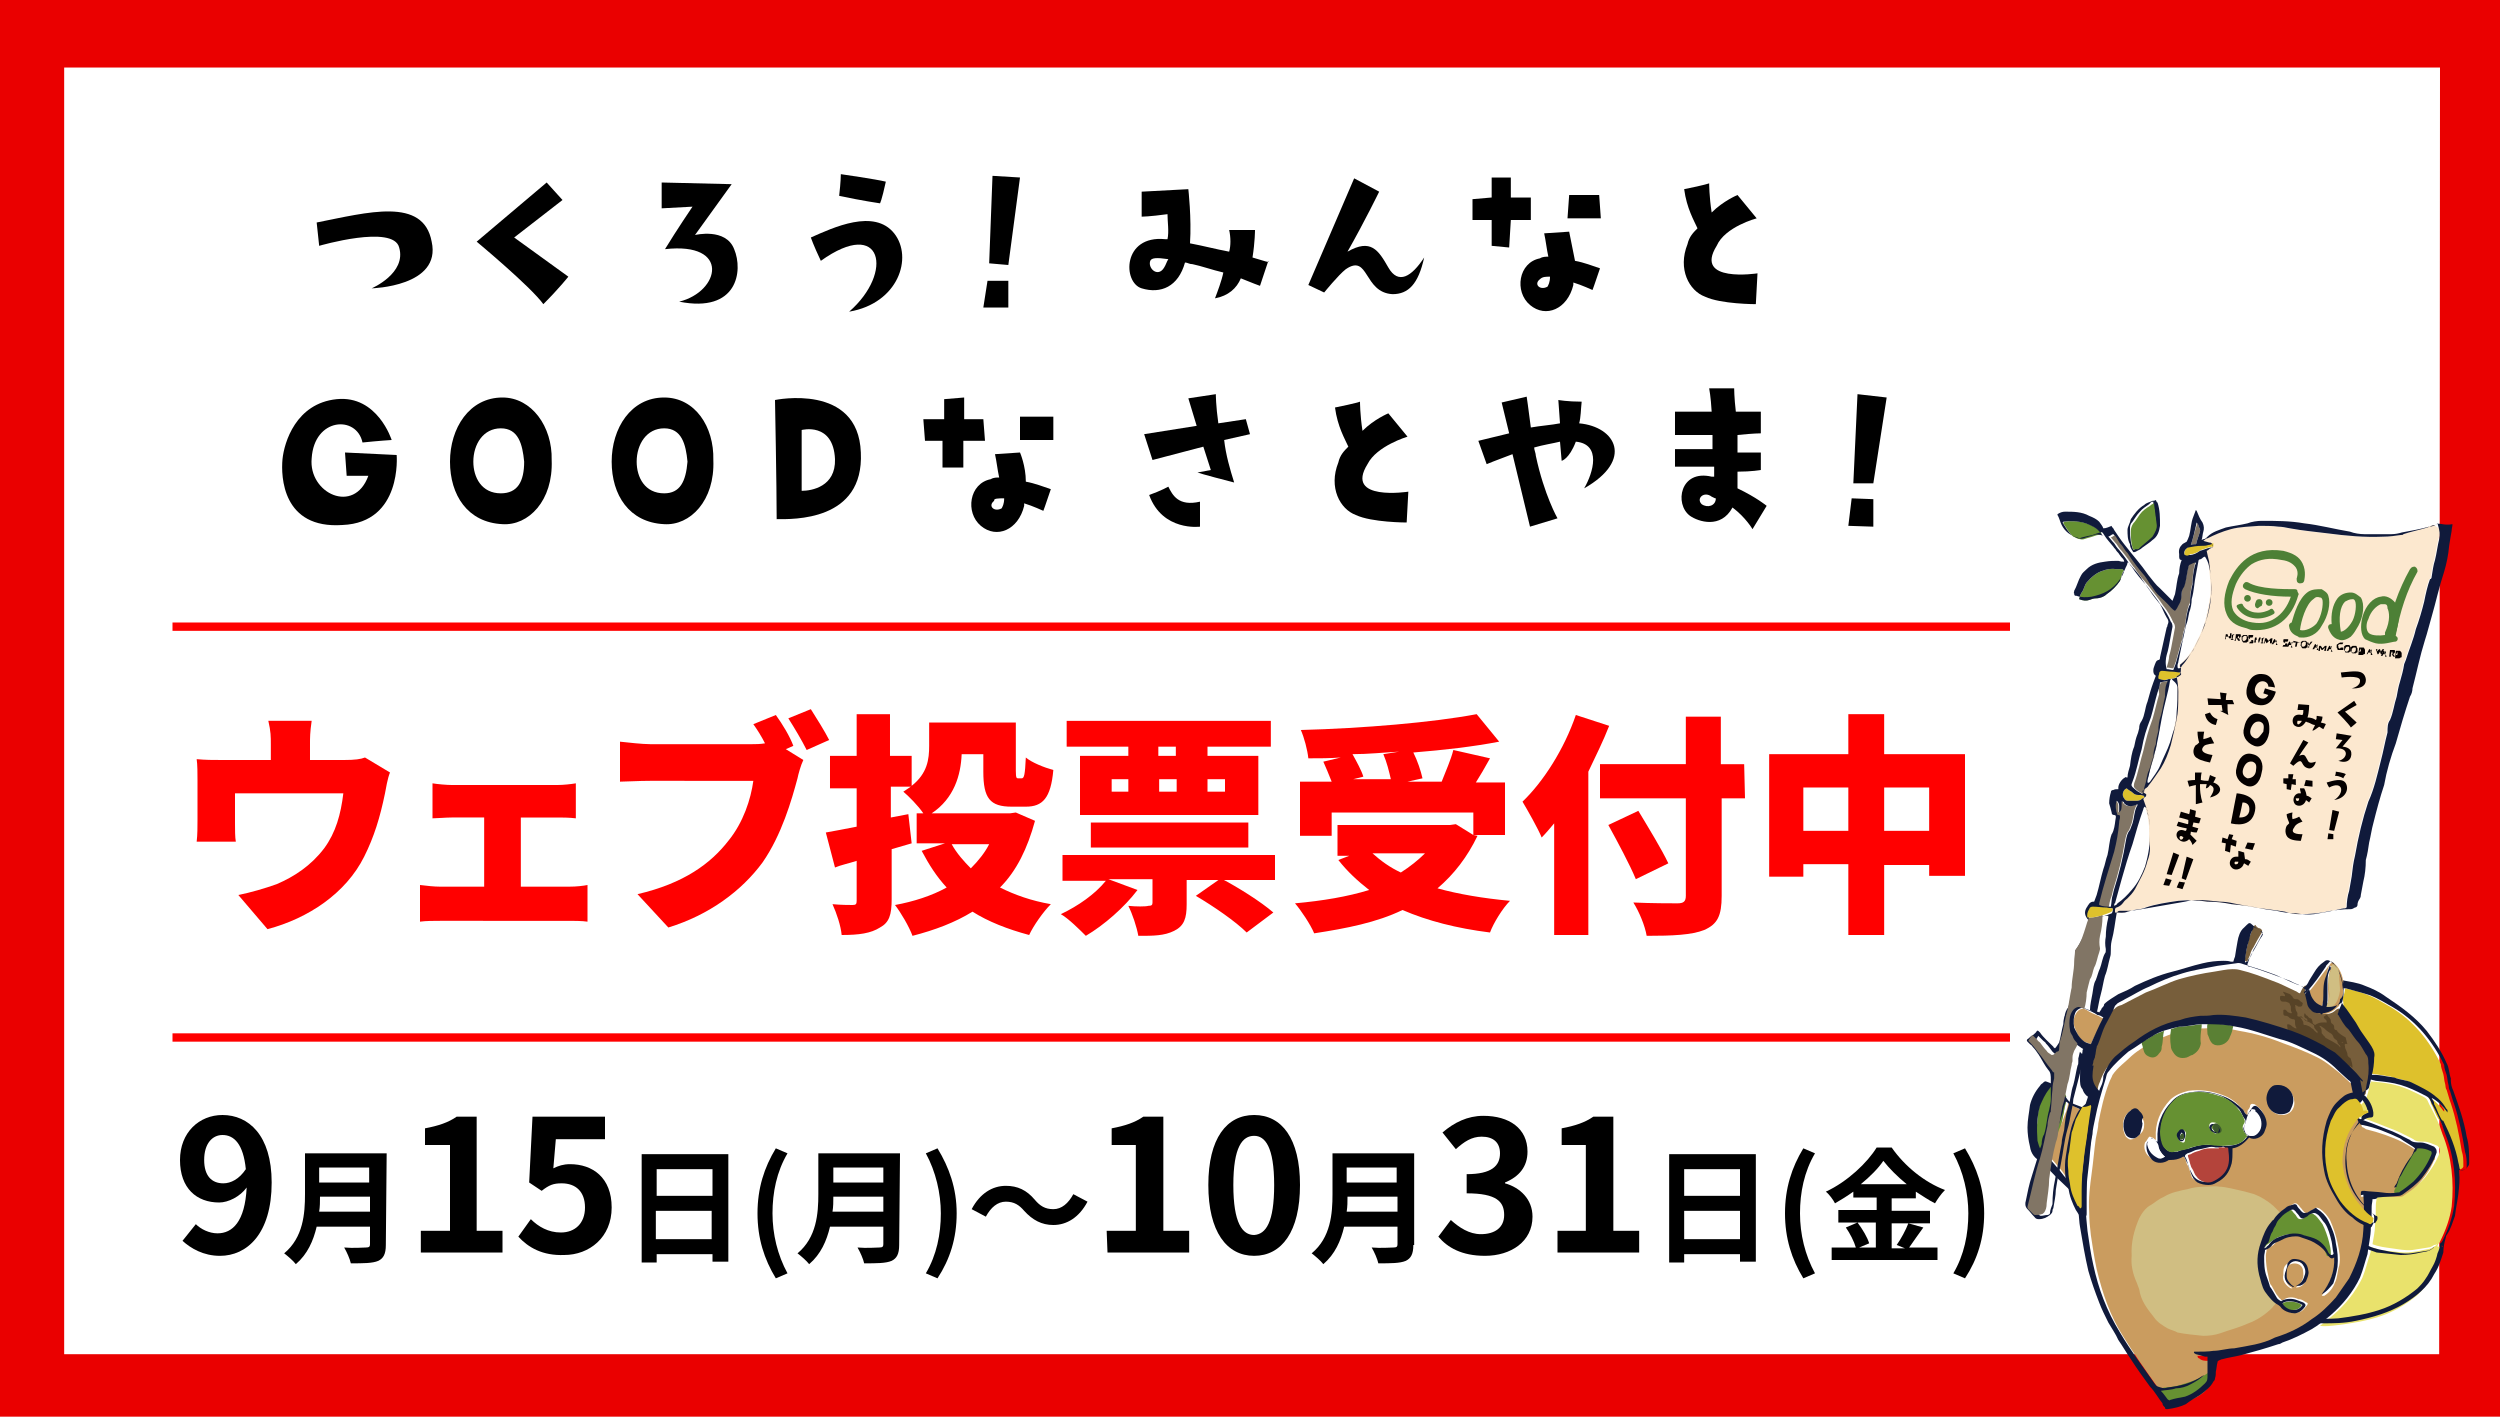 <?xml version="1.0" encoding="utf-8"?>
<!-- Generator: Adobe Illustrator 27.4.0, SVG Export Plug-In . SVG Version: 6.00 Build 0)  -->
<svg version="1.1" id="レイヤー_1" xmlns="http://www.w3.org/2000/svg" xmlns:xlink="http://www.w3.org/1999/xlink" x="0px"
	 y="0px" viewBox="0 0 300 170" style="enable-background:new 0 0 300 170;" xml:space="preserve">
<style type="text/css">
	.st0{fill-rule:evenodd;clip-rule:evenodd;fill:#EA0000;}
	.st1{fill:#FFFFFF;}
	.st2{fill:#DEC12C;}
	.st3{fill:#E9E26C;}
	.st4{fill:#101A3B;}
	.st5{fill:#CA9C5F;}
	.st6{fill:#669132;}
	.st7{fill:#775E3B;}
	.st8{fill:#B4443B;}
	.st9{fill:#3D5B2D;}
	.st10{fill:#D0BE82;}
	.st11{fill:#574327;}
	.st12{fill:#5A8034;}
	.st13{fill:#FCE8CF;}
	.st14{fill:#817565;}
	.st15{fill:#4D8036;}
	.st16{fill:#040000;}
	.st17{fill-rule:evenodd;clip-rule:evenodd;fill:#040000;}
	.st18{fill:#FF0000;}
	.st19{fill:none;stroke:#FF0000;stroke-miterlimit:10;}
</style>
<path class="st0" d="M-0.3-7.8H300v190H-0.3V-7.8z"/>
<polygon class="st1" points="292.7,162.5 7.7,162.5 7.7,8.1 292.8,8.1 "/>
<g>
	<g id="ぐりボー_00000004548085207930541180000006187334178545698969_">
		<g id="リュック後ろ_00000149377899422400281380000013176997097028155314_">
			<g>
				<path class="st2" d="M281.1,121.1c-0.1,0.1-0.8,0.3-0.7,0.3c0.3,0.5,0.7,1.3,1.2,1.7c0.4,0.5,0.8,1.2,1.3,1.7
					c0.3,0.4,0.5,0.8,0.8,1.3c0.3,0.3,0.3,0.7,0.3,1.1c0,0.5,0,1.2-0.1,1.6c0.8,0,2.3,0.3,3,0.4c0.7,0.3,1.5,0.3,2.1,0.6
					c1,0.5,2.1,1,2.9,1.7c0.4,0.3,0.8,0.7,1.1,1.2c0.1,0.2,0.2,0.3,0.3,0.4c0,0.1,0,0.1,0,0.3c-0.5-0.7-1.1-1.3-1.8-1.7
					c0,0,0,0-0.1,0c0.2,0.3,0.3,0.4,0.3,0.7c0.3,0.5,0.5,1.2,0.8,1.7c0.1,0.2,0.2,0.3,0.3,0.3c0.8,1.6,1.5,3.3,1.8,5
					c0.1,0.3,0.1,0.6,0.2,0.9c0.3,0.1,0.7,0,0.8-0.3c0-0.1,0-0.3,0-0.3c0-0.5,0-1-0.2-1.6c-0.3-1.9-0.7-3.9-1.3-5.7
					c-0.2-0.5-0.3-1-0.5-1.6c-0.2-0.3-0.1-0.5-0.2-0.8c-0.1-0.3-0.1-0.7-0.2-1.1c-0.1-0.4-0.3-0.8-0.3-1.2c-1.4-2.9-3.4-5.3-6.1-6.9
					c-0.9-0.5-1.8-1.1-2.9-1.5c-0.8-0.3-1.6-0.5-2.5-0.7c0,0.3-0.1,0.8-0.3,1.2C281.3,120.6,281.2,121,281.1,121.1z"/>
			</g>
			<g>
				<path class="st3" d="M280.6,159c1.6-0.2,3.4-0.5,4.9-1c1.6-0.5,3.3-1.5,4.6-2.6c0.3-0.3,0.7-0.7,1-1.2c0.3-0.4,0.5-0.9,0.8-1.4
					c0.3-0.5,0.5-1.1,0.6-1.6c0.2-0.4,0.3-0.8,0.3-1.3c0-0.2,0-0.3,0-0.3c-0.2,0-0.3,0-0.3,0c0-0.3,0.2-0.4,0.3-0.6
					c0.7-1.4,1.2-2.8,1.4-4.2c0.3-3,0-6-1.1-8.7c-0.4-1.3-0.9-2.3-1.6-3.6c-0.3-0.7-0.3-0.7-1.1-1.1c-0.8-0.4-1.6-0.8-2.6-1.1
					c-1-0.3-2-0.4-3-0.5c-0.1,0-0.3,0-0.3-0.1c0,0.2,0,0.3-0.1,0.3c-0.1,0.7-0.3,1.4-0.5,1.9c-0.1,0.2-0.3,0.3-0.3,0.4
					c-0.2,0.2-0.3,0.3-0.5,0.4c-0.1,0.1-0.2,0.2-0.2,0.3c0.1,0.3,0.2,0.5,0.2,0.8c0,0.3,0.2,0.3,0.3,0.3c1.1,0.4,2.2,0.8,3.4,1.3
					c0.9,0.3,1.8,0.8,2.8,1.3c0.3,0.3,0.8,0.3,1.3,0.3c0.5,0,1.1,0.3,1.6,0.5c0.3,0.3,0.3,0.4,0.3,0.7c-0.4,1.2-1.1,2.2-1.8,3.1
					c-0.6,0.7-1.4,1.3-2.1,1.8c-0.3,0.2-0.4,0.3-0.6,0.3c-0.8,0.1-1.7,0.1-2.6,0.2c-0.2,0-0.3,0-0.5,0.1c0,0.3-0.1,0.6-0.1,0.9
					c0,0.8,0,1.7-0.1,2.5c0,0.7-0.2,1.5-0.3,2.2c0.7,0.3,1.6,0.4,2.3,0.5c0.8,0.1,1.6,0.3,2.5,0.2c0.6-0.1,1.3-0.2,1.9-0.3
					c0.3,0,0.5-0.2,0.7-0.3c0.2,0,0.3-0.1,0.3-0.1v0.1c-0.1,0.1-0.2,0.1-0.3,0.2c-0.4,0.3-0.8,0.3-1.3,0.4c-0.8,0.2-1.6,0.3-2.4,0.3
					c-1-0.1-2-0.2-2.9-0.3c-0.3-0.1-0.6-0.3-0.9-0.3c-0.1,0.3-0.1,0.5-0.2,0.8c-0.3,0.9-0.5,1.8-0.9,2.8c-0.8,1.7-2.1,3.3-3.5,4.5
					c-0.5,0.4-0.9,0.8-1.6,1.3C279,159.2,279.8,159.1,280.6,159z"/>
			</g>
			<g>
				<path class="st4" d="M293.1,149.5c-0.2,0-0.3,0-0.3,0c0-0.3,0.2-0.4,0.3-0.6c0.7-1.4,1.2-2.8,1.4-4.2c0.3-3,0-6-1.1-8.7
					c-0.4-1.3-0.9-2.3-1.6-3.6c-0.3-0.7-0.3-0.7-1.1-1.1c-0.8-0.4-1.6-0.8-2.6-1.1c-1-0.3-2-0.4-3-0.5c-0.3-0.1-0.6-0.1-0.9-0.3
					c-0.2,0-0.3-0.1-0.3-0.2c0.2-0.2,0.3-0.2,0.5-0.2c1-0.1,2,0.2,2.9,0.3c0.7,0.3,1.5,0.3,2.1,0.6c1,0.5,2.1,1,2.9,1.7
					c0.4,0.3,0.8,0.7,1.1,1.2c0.1,0.2,0.2,0.3,0.3,0.4c0,0.1,0,0.1,0,0.3c-0.5-0.7-1.1-1.3-1.8-1.7c0,0,0,0-0.1,0
					c0.2,0.3,0.3,0.4,0.3,0.7c0.3,0.5,0.5,1.2,0.8,1.7c0.1,0.2,0.2,0.3,0.3,0.3c0.8,1.6,1.5,3.3,1.8,5c0.1,0.3,0.1,0.6,0.2,0.9
					c0.3,0.1,0.7,0,0.8-0.3c0-0.1,0-0.3,0-0.3c0-0.5,0-1-0.2-1.6c-0.3-1.9-0.7-3.9-1.3-5.7c-0.2-0.5-0.3-1-0.5-1.6
					c-0.2-0.3-0.1-0.5-0.2-0.8c-0.1-0.3-0.1-0.7-0.2-1.1c-0.1-0.3-0.3-0.8-0.3-1.2c-1.4-2.9-3.4-5.3-6.1-6.9
					c-0.9-0.5-1.8-1.1-2.9-1.5c-0.9-0.3-1.8-0.5-2.8-0.8c-0.3,0-0.3,0-0.5,0c-0.1,0-0.1,0-0.2,0c-0.1,0-0.3,0-0.3-0.2
					c0-0.2,0.1-0.2,0.2-0.3l0,0v-0.1c-0.1-0.1-0.2-0.3-0.1-0.3c0.1,0,0.3-0.1,0.3-0.1c1,0.2,2,0.3,2.9,0.7c0.8,0.3,1.7,0.7,2.5,1.3
					c1.8,1.2,3.5,2.4,4.9,4.1c1,1.3,1.8,2.5,2.4,3.9c0.3,0.5,0.3,1.3,0.5,1.8c0,0.1,0,0.3,0,0.3c0,0.3,0.1,0.8,0.3,1.2
					c0.6,1.7,1.3,3.6,1.6,5.5c0.3,1,0.3,2.1,0.3,3.1c0,0.2,0,0.3-0.1,0.4c-0.2,0.3-0.3,0.5-0.8,0.5c-0.2,0-0.3,0-0.3,0
					c0,0.1,0,0.3,0,0.3c0.1,0.8,0,1.7-0.1,2.6c-0.1,0.8-0.3,1.7-0.4,2.6c-0.3,0.8-0.5,1.6-1,2.3c-0.1,0.1-0.1,0.3-0.1,0.3
					c-0.2,0.6-0.3,1.3-0.3,1.8c-0.3,0.9-0.5,1.7-1.1,2.6c-0.8,1.6-2.2,2.7-3.7,3.6c-1.7,1-3.7,1.6-5.7,2c-1.4,0.3-2.7,0.3-4,0.3
					c-0.7,0-1.6-0.1-2.3-0.3c-0.1,0-0.3-0.1-0.3-0.1c-0.1-0.1-0.3-0.2-0.2-0.3c0-0.1,0.2-0.2,0.3-0.2c0.2,0,0.3,0,0.4,0.1
					c1.4,0.3,2.7,0.3,4,0.2c1.6-0.2,3.4-0.5,4.9-1c1.6-0.5,3.3-1.5,4.6-2.6c0.3-0.3,0.7-0.7,1-1.2c0.3-0.4,0.5-0.9,0.8-1.4
					c0.3-0.5,0.5-1.1,0.6-1.6c0.2-0.4,0.3-0.8,0.3-1.3C293.1,149.8,293.1,149.7,293.1,149.5z"/>
				<path class="st4" d="M292.1,149.7c-0.1,0.1-0.2,0.1-0.3,0.2c-0.4,0.3-0.8,0.3-1.3,0.4c-0.8,0.2-1.6,0.3-2.4,0.3
					c-1-0.1-2-0.2-2.9-0.3c-0.5-0.2-0.9-0.3-1.4-0.5l0,0c-0.1-0.1-0.2-0.1-0.1-0.3c0.1-0.2,0.2-0.1,0.3-0.1c0.1,0,0.1,0,0.2,0.1
					c0.8,0.4,1.7,0.5,2.6,0.7c0.8,0.1,1.6,0.3,2.5,0.2c0.6-0.1,1.3-0.2,1.9-0.3c0.3,0,0.5-0.2,0.7-0.3
					C291.9,149.7,292.1,149.7,292.1,149.7L292.1,149.7z"/>
			</g>
		</g>
		<g id="ぐりボー_00000006675702627717785900000007236648681801674919_">
			<path class="st5" d="M283.3,143.6c0.3,0,0.4,0,0.7,0c0,0.1,0,0.2,0,0.2c0.1,1.5,0.1,2.9,0,4.3c-0.2,2-0.8,3.9-1.7,5.8
				c-0.4,0.8-0.9,1.6-1.6,2.3c-0.8,1-1.8,1.8-2.9,2.6c-1.4,0.9-2.9,1.6-4.4,2.2c-1.6,0.5-3.3,0.8-4.9,1.3c-0.8,0.2-1.6,0.3-2.5,0.3
				c-0.6,0-1.4,0-2,0.1c-0.2,0-0.3,0-0.3,0c0,0.2,0.1,0.3,0.2,0.3c0.3,0.3,0.7,0.3,1.1,0.3c0.1,0,0.2,0,0.3,0c0,0.3,0,0.5,0,0.8
				c0,0.4-0.1,0.9,0,1.4c0,0.3-0.1,0.7-0.3,1c-0.6,0.8-1.6,1.3-2.4,1.6c-0.5,0.3-1.3,0.3-1.8,0.4c-0.1,0-0.3,0-0.3-0.1
				c-0.3-0.3-0.5-0.6-0.8-1c0.6-0.1,1.3-0.2,1.8-0.3c0.5-0.2,1.3-0.3,1.8-0.5c0.5-0.3,1.1-0.5,1.6-1.1c-0.1,0-0.1,0.1-0.2,0.1
				c-1.3,0.8-2.7,1.3-4.2,1.4c-0.3,0-0.5,0-0.8,0c-0.3-0.1-0.5-0.2-0.7-0.4c-1.5-2.1-2.9-4.1-4.2-6.2c-1.6-2.5-2.5-5.2-3.2-8.1
				c-0.3-1.4-0.5-2.8-0.7-4.1c-0.1-0.9-0.2-1.8-0.2-2.8c-0.1-1.6,0.1-3.1,0.3-4.6c0.2-1.4,0.3-2.8,0.5-4.2c0.1-0.5,0.3-1.3,0.3-1.8
				c0.3-1.6,0.7-3.4,1.3-4.9c0.1-0.3,0.3-0.6,0.4-0.9c0.6-0.9,1.6-1.6,2.3-2.3c0.8-0.7,1.8-1.3,2.8-1.8c1-0.5,2.1-0.9,3.3-1.2
				c0.9-0.2,1.8-0.3,2.8-0.3c1.4-0.1,2.7,0,4,0.3c1.8,0.3,3.6,0.8,5.3,1.5c1.4,0.5,2.7,1,3.9,1.6c1.1,0.5,2,1.3,2.9,2
				c0.4,0.4,0.9,0.8,1.4,1.3c0.2,0.2,0.3,0.3,0.3,0.4c0.1,0.4,0.3,0.9,0.3,1.4c0.1,0.8,0.2,1.6,0.3,2.4c0,0.3,0.2,0.5,0.3,0.8
				c0,0.1,0.1,0.2,0.2,0.2c0.2,0.1,0.3,0.2,0.3,0.2c1.6,0.4,3.1,0.9,4.5,1.6c0.5,0.3,1.5,0.8,1.8,1.2c-0.3,0.3-0.3,0.8-0.6,1.2
				c-0.5,1-1.1,2-1.6,3c-0.1,0.3-0.2,0.3-0.3,0.5c0.2,0,0.2-0.1,0.3-0.2c0.3-0.3,0.3-0.8,0.5-1.2c0.5-0.9,1.1-1.8,1.6-2.8
				c0.1-0.2,0.3-0.3,0.3-0.3c0.1-0.2,0.3-0.2,0.3-0.2c0.4,0.1,0.8,0.3,1.3,0.3c0.2,0.1,0.2,0.2,0.2,0.3c0,0.2,0,0.3-0.1,0.3
				c-0.5,1.2-1.2,2.2-2.1,3.1c-0.4,0.4-1,0.8-1.6,1.2c-0.1,0.1-0.3,0.1-0.3,0.1c-0.6,0.1-1.3,0-1.8,0c-0.7-0.1-1.5-0.2-2.2-0.2
				C283.4,143.2,283.4,143.2,283.3,143.6C283.3,143.5,283.3,143.5,283.3,143.6z M269.7,134c-0.1-0.2-0.1-0.3-0.2-0.3
				c-0.2-0.3-0.3-0.5-0.5-0.7c-0.6-0.7-1.4-1.3-2.3-1.6c-1.3-0.5-2.7-0.7-4.1-0.5c-0.8,0.2-1.6,0.5-2.2,1.1
				c-1.2,1.3-1.8,2.8-1.7,4.5c0,0.1,0,0.2,0,0.3c-0.3-0.2-0.3-0.3-0.5-0.3c-0.3-0.2-0.3-0.1-0.5,0.2c-0.1,0.2-0.2,0.3-0.3,0.4
				c-0.2,0.6,0,1.3,0.5,1.7c0.5,0.6,1.3,0.7,2,0.3c0.1-0.1,0.2-0.1,0.3-0.1c0.5,0.1,0.9-0.1,1.4-0.3c0.1,0,0.2,0,0.3-0.1
				c0.3,0.3,0.4,0.6,0.5,1c0.3,0.5,0.4,1,0.6,1.6c0.1,0.3,0.3,0.3,0.5,0.5c0.3,0.3,0.8,0.3,1.3,0.3c0.3,0,0.7-0.1,1-0.3
				c1-0.5,1.6-1.3,1.8-2.3c0.1-0.4,0.1-0.9,0.1-1.4c0-0.2,0-0.3,0-0.4c0.9-0.1,1.6-0.5,2-1.3c0.6,0.3,1.6,0,1.8-0.6
				c0.2-0.3,0.3-0.6,0.3-1c0-0.8-0.3-1.5-0.9-1.9c-0.2-0.2-0.3-0.3-0.4-0.3c-0.3-0.1-0.5,0-0.5,0.3c-0.1,0.3-0.2,0.3-0.3,0.5
				C269.7,133.7,269.7,133.8,269.7,134z M278.6,155.5C278.6,155.5,278.7,155.5,278.6,155.5c0.2,0,0.3,0,0.3,0c0.5-0.3,1-0.8,1.3-1.6
				c0.3-0.6,0.3-1.4,0.5-2c0.2-0.9,0-1.8-0.2-2.8c-0.2-0.9-0.5-1.8-0.9-2.7c-0.3-0.5-0.7-1-1.3-1.4c-0.3-0.1-0.3-0.1-0.5,0
				c-0.3,0.2-0.5,0.3-0.7,0.4c-0.3,0.3-0.5,0.2-0.8-0.2c-0.2-0.3-0.3-0.3-0.4-0.5c-0.2-0.2-0.3-0.3-0.4-0.3c-0.1,0-0.3,0-0.3,0.1
				c-0.3,0.1-0.5,0.3-0.8,0.4c-0.5,0.4-1,0.8-1.4,1.4c-0.1,0.1-0.2,0.3-0.3,0.3c-0.5,0.7-0.9,1.6-1.2,2.4c-0.3,1.3-0.4,2.5-0.2,3.9
				c0.2,0.7,0.3,1.4,0.7,2c0.3,0.6,0.8,1.2,1.6,1.6c0.3,0.2,0.3,0.3,0.4,0.4c0.3,0.5,0.9,0.7,1.6,0.6c0.5,0,0.8-0.3,1.2-0.8
				c0.2-0.3,0.2-0.3-0.2-0.5c-0.3-0.2-0.5-0.3-0.8-0.3c-0.6-0.3-1.3-0.3-1.8,0.1c-0.2,0.1-0.3,0-0.3-0.1c-0.2-0.1-0.3-0.3-0.3-0.3
				c-0.3-0.3-0.5-0.8-0.8-1.3c-0.3-0.3-0.3-0.7-0.4-1.2c-0.2-0.8-0.3-1.6-0.3-2.4c0-0.3,0.1-0.5,0.1-0.8c0.4-0.2,0.4-0.2,0.8-0.5
				c0.1-0.1,0.2-0.2,0.3-0.3c0.3-0.3,0.8-0.5,1.3-0.6c0.5-0.3,1.2-0.3,1.7-0.2c0.6,0.2,1.3,0.3,1.8,0.7c0.6,0.3,1.2,0.8,1.6,1.5
				c0.3,0.3,0.4,0.5,0.8,0.3C280.1,152.8,279.6,154.1,278.6,155.5z M273.9,133.8c0.3,0,0.7-0.1,1-0.4c0.3-0.3,0.5-0.8,0.4-1.3
				c-0.1-1-0.9-1.7-1.8-1.8c-0.3,0-0.6,0.1-0.9,0.3c-0.4,0.4-0.5,1-0.5,1.6C272.2,133.1,272.9,133.8,273.9,133.8z M257.3,134.9
				c0-0.3-0.1-0.5-0.2-0.7c-0.1-0.3-0.3-0.5-0.5-0.8c-0.3-0.3-0.5-0.3-0.8-0.2c-0.2,0.1-0.3,0.2-0.4,0.3c-0.8,0.7-0.8,2-0.3,2.9
				c0.3,0.3,0.5,0.4,0.8,0.3c0.3-0.1,0.6-0.3,0.8-0.5C257.2,135.8,257.3,135.4,257.3,134.9z M275.5,154.5
				C275.5,154.5,275.5,154.5,275.5,154.5c0.5,0,0.8-0.2,1-0.5c0.3-0.3,0.3-0.8,0.3-1.3c-0.1-0.8-0.5-1.3-1.4-1.4
				c-0.5-0.1-0.8,0.2-1.1,0.5c-0.3,0.3-0.3,0.7-0.3,1.2c-0.2,0.6,0.3,1.3,0.9,1.6c0,0,0.1,0,0.2,0c-0.1-0.1-0.2-0.2-0.3-0.2
				c-0.3-0.3-0.5-0.5-0.6-1.1c0-0.4,0.1-0.8,0.3-1.3c0.4-0.5,1.2-0.5,1.6-0.1c0.3,0.3,0.3,0.7,0.3,1.2
				C276.3,153.8,276,154.1,275.5,154.5C275.5,154.4,275.5,154.4,275.5,154.5z"/>
			<path class="st6" d="M287.3,143c0-0.2,0.1-0.3,0.2-0.5c0.2-0.7,0.4-1.3,0.8-1.9c0.3-0.5,0.6-1.3,1-1.8c0.3-0.3,0.5-0.8,0.8-1.1
				c0.2-0.2,0.3-0.3,0.5-0.2c0.4,0.1,0.8,0.3,1.3,0.3c0.3,0.2,0.5,0.5,0.3,0.8c-0.5,1.1-1.2,2.1-1.9,3c-0.5,0.5-1.3,1.1-1.8,1.6
				c-0.2,0.2-0.3,0.2-0.5,0.2c-0.1,0-0.2,0-0.3,0C287.3,143.2,287.3,143.1,287.3,143z"/>
			<path class="st5" d="M246,138.2c0.1-0.1,0.1-0.2,0.2-0.3c0.2-0.3,0.3-0.6,0.4-0.9c0.4-1.1,0.8-2.2,1.2-3.3
				c0.2-0.4,0.3-0.8,0.4-1.4c0.1,0,0.1,0.1,0.2,0.1c0.5,0.4,1.1,0.7,1.7,0.9c0.2,0.1,0.3,0.2,0.5,0.3c0.2,0.1,0.3,0.2,0.3,0.3
				c0.1,0.3,0.1,0.5,0,0.9c-0.2,0.9-0.3,1.8-0.4,2.8c-0.2,1.3-0.3,2.4-0.4,3.7c-0.1,0.4-0.1,0.8-0.1,1.3c0,0.1,0,0.2,0,0.3
				c0,0.2-0.2,0.3-0.3,0.1c-0.1,0-0.1-0.1-0.2-0.2c-0.7-0.6-1.5-1.4-2-2.2c-0.3-0.4-0.7-0.8-1.1-1.3c-0.2-0.2-0.3-0.3-0.3-0.3
				c-0.7-0.5-1.2-1.2-1.3-2c-0.3-1.5-0.2-2.9,0.3-4.2c0.3-0.8,0.5-1.5,1.1-2c0.3-0.3,0.3-0.3,0.6-0.1c0.3,0.3,0.7,0.5,1,1
				c0.1,0.1,0.1,0.2,0.1,0.3c-0.3,1.7-0.6,3.6-1.3,5.2c-0.2,0.3-0.3,0.5-0.3,0.8C246,138,246,138.2,246,138.2
				C245.9,138.2,246,138.2,246,138.2z"/>
			<path class="st6" d="M244.4,135.4c0.1-0.8,0.1-1.7,0.3-2.6c0.3-0.9,0.7-1.8,1.5-2.5c0.3-0.3,0.3-0.3,0.5-0.1
				c0.2,0.1,0.3,0.3,0.4,0.3c0.3,0.3,0.5,0.5,0.7,0.8c0.2,0.3,0.2,0.3,0,0.5c-0.1,0.1-0.1,0.2,0,0.3c0.1,0.1,0.1,0.2,0.1,0.3
				c-0.3,1-0.3,2.1-0.8,3.1c-0.3,0.8-0.5,1.6-1,2.3c-0.1,0.2-0.2,0.3-0.2,0.3c-0.1,0.2-0.2,0.3-0.3,0.3s-0.2,0.2-0.3,0.2
				c-0.2,0-0.2-0.2-0.3-0.3c-0.5-0.5-0.8-1.2-0.8-1.8C244.4,136.3,244.4,135.7,244.4,135.4z"/>
			<path class="st7" d="M276.8,118.4c-0.3,0.3-0.2,0.7-0.1,1c0.1,0.3,0.3,0.7,0.4,1.1c0.3,0.4,0.5,0.8,1.1,0.9
				c0.1,0,0.3,0.1,0.3,0.1c0.6,0.3,1.3,0.2,1.8-0.3c0.1-0.1,0.2-0.1,0.3-0.2c0.1,0.1,0.1,0.2,0.2,0.3c0.5,0.7,1,1.4,1.5,2.1
				c0.3,0.4,0.5,0.8,0.8,1.3c0.3,0.5,0.7,1.1,1.1,1.6c0.3,0.3,0.3,0.8,0.3,1.3c-0.1,0.7-0.3,1.5-0.3,2.2c-0.1,0.4-0.2,0.8-0.3,1.3
				c0,0.3-0.2,0.3-0.3,0.4c-0.2,0.1-0.3,0.3-0.5,0.3c-0.1-0.5-0.2-1-0.3-1.6c0.2,0.1,0.3,0.2,0.3,0.3c0.1-0.2,0-0.3-0.1-0.3
				c-0.3-0.3-0.5-0.6-0.8-0.9c-0.7-0.8-1.6-1.6-2.4-2.3c-0.4-0.3-0.8-0.5-1.3-0.8c-1.3-0.7-2.5-1.3-3.9-1.8
				c-1.8-0.6-3.6-1.3-5.5-1.6c-1.3-0.3-2.6-0.4-3.9-0.3c-0.5,0-1.1,0-1.6,0.1c-0.8,0.1-1.6,0.3-2.4,0.5c-2,0.4-3.8,1.5-5.5,2.6
				c-0.8,0.5-1.6,1.2-2.3,1.8c-0.6,0.5-1.1,1.4-1.4,2.3c-0.2,0.4-0.3,0.8-0.3,1.3c-0.1,0.2-0.1,0.3-0.2,0.5
				c-0.4-0.5-0.8-1.1-0.8-1.8c0-0.7,0.2-1.6,0.3-2.3c0-0.3,0.1-0.7,0.2-1.1c0-0.3,0.1-0.4,0.2-0.5c0.3-0.7,0.5-1.4,0.8-2.1
				c0.3-0.8,0.8-1.6,1.2-2.4c0.1-0.2,0.2-0.3,0.3-0.3c0.3-0.3,0.5-0.4,0.9-0.5c1-0.5,1.9-1,2.9-1.5c1.4-0.5,2.7-1.2,4-1.6
				c1.4-0.4,2.8-0.7,4.2-0.9c0.7-0.1,1.5-0.3,2.2-0.3c0.3,0,0.5,0,0.9,0.1c1.3,0.3,2.6,0.8,3.9,1.3c0.9,0.3,1.8,0.8,2.7,1.2
				c0.3,0.1,0.4,0.3,0.6,0.3C276.5,118.1,276.7,118.2,276.8,118.4z"/>
			<path class="st5" d="M281.2,118.9c0,0.3-0.1,0.7-0.2,1.1c-0.1,0.3-0.3,0.5-0.3,0.7c-0.5,0.5-1.1,0.9-1.8,1
				c-0.4,0-0.8-0.1-1.3-0.3c-0.3-0.2-0.4-0.4-0.5-0.7c-0.2-0.4-0.2-0.8-0.3-1.3c0-0.2,0-0.3,0.2-0.3c0.8-0.9,1.5-2,2.3-3
				c0.1-0.2,0.3-0.3,0.3-0.4c0.2-0.2,0.3-0.3,0.5-0.1c0.1,0.1,0.1,0.1,0.2,0.2c0.5,0.5,0.8,1.3,0.9,2
				C281.1,118.1,281.2,118.5,281.2,118.9z M279.6,115.8c-0.3,0.4-0.3,0.8-0.4,1.2c-0.2,0.8-0.3,1.6-0.3,2.3c0,0.6-0.2,1.3-0.4,1.9
				v0.1c0.3,0.3,0.3,0.3,0.4,0c0.1-0.1,0.1-0.2,0.2-0.3c0.3-0.5,0.3-0.9,0.3-1.5c0-0.5-0.1-1.2,0-1.7c0-0.5,0.1-1.1,0.3-1.6
				c0-0.1,0.1-0.2,0.1-0.3C279.7,116,279.6,115.9,279.6,115.8z"/>
			<path class="st5" d="M250.9,125.3c-0.3-0.1-0.5-0.2-0.8-0.3c-0.5-0.3-0.8-0.8-1.1-1.6c-0.3-0.7-0.2-1.3,0.2-1.9
				c0.3-0.4,0.7-0.6,1.2-0.3c0.4,0.3,0.9,0.5,1.4,0.7c0.3,0.2,0.5,0.3,0.7,0.3C251.9,123.2,251.4,124.3,250.9,125.3z"/>
			<path class="st7" d="M269.7,115.4c-0.2,0-0.3-0.1-0.3-0.1c0-0.2,0-0.3,0-0.3c0.1-0.8,0.3-1.7,0.5-2.5c0.2-0.4,0.3-0.8,0.5-1.3
				c0.2-0.2,0.3-0.3,0.3-0.1c0.2,0.2,0.3,0.3,0.5,0.3c0.3,0.2,0.3,0.3,0.2,0.5c0,0.1-0.1,0.2-0.1,0.2c-0.3,0.5-0.6,1-0.9,1.6
				c-0.2,0.3-0.3,0.5-0.4,0.9C269.8,115,269.7,115.3,269.7,115.4z"/>
			<path class="st4" d="M269.7,133.8c0.1-0.2,0.1-0.3,0.2-0.3c0.1-0.3,0.2-0.3,0.3-0.5c0.2-0.3,0.3-0.3,0.5-0.3
				c0.2,0.1,0.3,0.2,0.4,0.3c0.5,0.5,0.9,1.2,0.9,1.9c0,0.3-0.2,0.7-0.3,1c-0.3,0.6-1.2,1-1.8,0.6c-0.5,0.6-1.2,1.2-2,1.3
				c0,0.2,0,0.3,0,0.4c0,0.4,0,0.9-0.1,1.4c-0.3,1.1-0.8,1.8-1.8,2.3c-0.3,0.2-0.6,0.3-1,0.3s-0.9-0.1-1.3-0.3
				c-0.3-0.2-0.3-0.3-0.5-0.5c-0.3-0.5-0.4-1-0.6-1.6c-0.2-0.3-0.3-0.7-0.5-1c-0.1,0-0.2,0-0.3,0.1c-0.4,0.2-0.8,0.3-1.4,0.3
				c-0.1,0-0.2,0-0.3,0.1c-0.7,0.4-1.6,0.3-2-0.3c-0.4-0.5-0.6-1.1-0.5-1.7c0-0.2,0.1-0.3,0.3-0.4c0.2-0.3,0.3-0.3,0.5-0.2
				c0.2,0.1,0.3,0.3,0.5,0.3c0-0.1,0-0.2,0-0.3c-0.1-1.7,0.5-3.3,1.7-4.5c0.5-0.6,1.3-1,2.2-1.1c1.5-0.3,2.8,0,4.1,0.5
				c0.8,0.3,1.6,0.9,2.3,1.6C269.3,133.4,269.4,133.7,269.7,133.8C269.6,133.7,269.6,133.7,269.7,133.8z M266.9,137.5
				c0.3,0,0.7,0,1.2-0.1c0.5-0.1,1.1-0.4,1.5-0.9c0.2-0.3,0.2-0.3,0-0.4c-0.3-0.3-0.3-0.8-0.2-1.3c0.1-0.3,0.1-0.3,0-0.5
				c-0.3-0.3-0.4-0.8-0.7-1.2c-0.5-0.5-1.3-1.1-2-1.5c-1.2-0.5-2.3-0.6-3.6-0.5c-0.8,0.1-1.6,0.3-2.2,1c-0.9,1.1-1.6,2.3-1.6,3.7
				c0,0.6,0.1,1.3,0.4,1.8c0.3,0.5,0.7,0.7,1.4,0.6c0.1,0,0.1,0,0.2,0c0.5-0.3,1.2-0.3,1.7-0.5c0.8-0.3,1.6-0.4,2.4-0.3
				C265.8,137.4,266.3,137.4,266.9,137.5z M265.9,137.7C265.9,137.7,265.9,137.6,265.9,137.7c-0.3-0.1-0.7-0.1-1,0
				c-0.4,0.1-0.8,0.2-1.4,0.3c-0.3,0.1-0.6,0.3-1,0.4c-0.3,0.2-0.3,0.2-0.3,0.4c0.3,0.4,0.3,0.9,0.5,1.4c0.2,0.3,0.3,0.6,0.5,0.9
				c0.4,0.6,1.3,0.9,1.9,0.6c0.6-0.3,1.3-0.6,1.6-1.3c0.5-0.8,0.5-1.6,0.3-2.5c0-0.3-0.1-0.3-0.3-0.3
				C266.7,137.7,266.3,137.7,265.9,137.7z M270.2,133.1c-0.1,0.3-0.2,0.3-0.3,0.4c-0.3,0.4-0.3,0.9-0.5,1.4
				c-0.1,0.3-0.2,0.4-0.2,0.6c0.1,0.7,0.8,1,1.4,0.7c0.3-0.3,0.5-0.4,0.6-0.8c0.3-0.8-0.1-1.6-0.6-2
				C270.8,133.1,270.4,133.1,270.2,133.1z M259.8,138.8c-0.5-0.3-0.7-0.8-0.8-1.4c-0.1-0.3-0.3-0.5-0.6-0.7
				c-0.2-0.2-0.3-0.1-0.3,0.2c-0.1,0.3-0.2,0.4-0.1,0.6c0.2,0.7,0.5,1.2,1.3,1.5C259.3,138.9,259.5,138.9,259.8,138.8z"/>
			<path class="st4" d="M273.9,133.7c-1,0.1-1.8-0.6-1.9-1.6c-0.1-0.5,0.1-1.2,0.5-1.6c0.3-0.3,0.5-0.3,0.9-0.3c1,0,1.8,0.8,1.8,1.8
				c0,0.5-0.2,0.9-0.4,1.3C274.7,133.5,274.2,133.7,273.9,133.7z"/>
			<path class="st4" d="M257.1,134.8c0,0.4-0.2,0.9-0.3,1.3c-0.3,0.3-0.5,0.5-0.8,0.5c-0.3,0-0.6-0.1-0.8-0.3
				c-0.6-0.8-0.5-2.2,0.3-2.9c0.2-0.1,0.3-0.3,0.4-0.3c0.3-0.2,0.6-0.1,0.8,0.2c0.3,0.3,0.4,0.4,0.5,0.8
				C257,134.3,257,134.6,257.1,134.8z"/>
			<path class="st4" d="M275.5,154.3C275.5,154.2,275.5,154.2,275.5,154.3c0.7-0.3,0.9-0.7,1.1-1.4c0.1-0.4,0-0.8-0.3-1.2
				c-0.4-0.5-1.3-0.5-1.6,0.1c-0.3,0.3-0.3,0.8-0.3,1.3s0.3,0.8,0.6,1.1c0.1,0.1,0.2,0.1,0.3,0.2c-0.1,0-0.2,0.1-0.2,0
				c-0.6-0.3-1.1-0.8-0.9-1.6c0.1-0.3,0.3-0.8,0.3-1.2c0.3-0.4,0.5-0.6,1.1-0.5c0.8,0.1,1.3,0.5,1.4,1.4c0.1,0.4-0.1,0.8-0.3,1.3
				c-0.3,0.3-0.5,0.5-0.9,0.5C275.5,154.3,275.5,154.3,275.5,154.3z"/>
			<path class="st6" d="M266.9,137.5c-0.5,0-1.1,0-1.6-0.1c-0.8-0.1-1.6,0.1-2.4,0.3c-0.5,0.3-1.2,0.3-1.7,0.5c-0.1,0-0.1,0-0.2,0
				c-0.6,0.2-1-0.1-1.4-0.6c-0.3-0.5-0.4-1.3-0.4-1.8c0.1-1.5,0.6-2.7,1.6-3.7c0.5-0.6,1.4-0.9,2.2-1c1.3-0.2,2.4,0.1,3.6,0.5
				c0.8,0.3,1.5,0.8,2,1.5c0.3,0.3,0.5,0.7,0.7,1.2c0.1,0.2,0.1,0.3,0,0.5c-0.3,0.4-0.2,0.8,0.2,1.3c0.2,0.3,0.2,0.3,0,0.4
				c-0.3,0.5-0.8,0.8-1.5,0.9C267.7,137.4,267.1,137.5,266.9,137.5z M266,136c-0.2-0.1-0.3-0.2-0.3-0.3c-0.2-0.2-0.3-0.3-0.3-0.5
				c0-0.2,0-0.3,0.2-0.3c0.2-0.1,0.3-0.1,0.3,0c0.3,0.2,0.3,0.5,0.3,0.8c0,0.1-0.1,0.2-0.1,0.3c0.3-0.2,0.3-0.3,0.3-0.5
				c0-0.3-0.3-0.8-0.7-0.8c-0.5-0.1-0.6,0.2-0.6,0.5c0,0.2,0.1,0.3,0.2,0.3C265.6,135.8,265.7,136.1,266,136z M262.3,136.2
				c0-0.1,0-0.2,0-0.2c0-0.3-0.2-0.3-0.3-0.4c-0.3-0.1-0.4,0-0.5,0.3c-0.3,0.3-0.2,0.6,0,0.9c0,0.1,0.1,0.1,0.2,0.2
				c0.3,0.2,0.5,0.1,0.5-0.2C262.2,136.5,262.3,136.2,262.3,136.2z"/>
			<path class="st8" d="M267.1,137.7c0.3,0,0.3,0,0.3,0.3c0.1,0.8,0.2,1.7-0.3,2.5c-0.3,0.5-0.9,1-1.6,1.3c-0.7,0.3-1.6-0.1-1.9-0.6
				c-0.3-0.3-0.3-0.6-0.5-0.9c-0.3-0.4-0.3-0.9-0.5-1.4c-0.1-0.3-0.1-0.3,0.3-0.4c0.3-0.2,0.6-0.3,1-0.4c0.4-0.2,0.8-0.3,1.4-0.3
				c0.3,0,0.7,0,1,0C265.9,137.6,266.7,137.7,267.1,137.7z"/>
			<path class="st1" d="M270.2,133.1c0.3,0.2,0.3,0.2,0.5,0.3c0.6,0.5,0.8,1.3,0.6,2c-0.1,0.3-0.3,0.6-0.6,0.8
				c-0.5,0.3-1.3,0-1.4-0.7c0-0.3,0-0.4,0.2-0.6c0.3-0.4,0.3-0.9,0.5-1.4C270.2,133.3,270.2,133.1,270.2,133.1z"/>
			<path class="st1" d="M259.8,138.8c-0.3,0.2-0.5,0.3-0.8,0.2c-0.6-0.3-1.1-0.7-1.3-1.5c-0.1-0.3,0-0.4,0.1-0.6
				c0.1-0.3,0.3-0.3,0.3-0.2c0.3,0.3,0.5,0.3,0.6,0.7C259.1,137.8,259.3,138.4,259.8,138.8z"/>
			<path class="st6" d="M271.7,149.8c0.1-0.3,0.1-0.5,0.2-0.6c0.2-0.4,0.3-0.8,0.5-1.3c0.2-0.3,0.3-0.5,0.4-0.8
				c0.3-0.3,0.3-0.5,0.5-0.8c0.3-0.4,0.8-0.7,1.3-1c0.3-0.2,0.4-0.1,0.6,0.2c0.2,0.2,0.3,0.3,0.4,0.5c0.2,0.3,0.3,0.3,0.6,0.3
				c0.1,0,0.3-0.1,0.3-0.2c0.2-0.1,0.3-0.3,0.4-0.3c0.4-0.3,0.5-0.3,1,0.1c0.3,0.3,0.5,0.6,0.8,1c0.3,0.6,0.6,1.4,0.8,2.2
				c0.1,0.4,0.2,0.8,0.2,1.3c0,0.3,0,0.3-0.2,0.3c-0.3,0.1-0.3,0-0.4-0.3c-0.3-0.8-0.9-1.4-1.7-1.7c-0.5-0.3-1-0.5-1.6-0.5
				c-0.8-0.3-1.7,0-2.5,0.3c-0.5,0.3-0.8,0.5-1.3,0.9c-0.1,0.1-0.2,0.3-0.3,0.3C272,149.8,271.8,149.8,271.7,149.8z"/>
			<path class="st6" d="M273.9,156.4c0.4-0.3,1.7-0.3,2.3,0.2c-0.2,0.4-0.5,0.6-1.1,0.6C274.6,157.3,274,156.9,273.9,156.4z"/>
			<path class="st9" d="M266.6,135.6c0,0.2-0.1,0.3-0.3,0.4c-0.3,0.1-0.6-0.2-0.7-0.5c-0.1-0.3,0-0.6,0.3-0.7
				C266,134.7,266.6,135.2,266.6,135.6z"/>
			<path class="st4" d="M266,136c-0.3,0-0.5-0.2-0.7-0.3c-0.1-0.2-0.1-0.3-0.2-0.3c0-0.3,0.2-0.6,0.6-0.5c0.3,0.1,0.7,0.5,0.7,0.8
				C266.4,135.8,266.4,135.9,266,136c0.1,0,0.2-0.1,0.2-0.2c0.2-0.3,0-0.6-0.3-0.8c-0.2-0.1-0.3-0.1-0.3,0c-0.2,0.1-0.2,0.3-0.2,0.3
				c0,0.3,0.1,0.3,0.3,0.5C265.9,135.8,266,135.9,266,136z"/>
			<path class="st4" d="M262.1,136.7c-0.1,0.3-0.4,0.3-0.5,0.2c-0.1,0-0.1-0.1-0.2-0.2c-0.2-0.3-0.3-0.6,0-0.9
				c0.2-0.3,0.3-0.3,0.5-0.3c0.2,0.1,0.3,0.3,0.3,0.4c0,0.1,0,0.2,0,0.2C262.3,136.2,262.2,136.5,262.1,136.7z M261.7,136.8
				c0.3,0,0.3-0.1,0.3-0.3s0-0.3,0-0.3c0-0.1-0.1-0.2-0.2-0.3C261.6,136.1,261.5,136.5,261.7,136.8z"/>
			<path class="st9" d="M261.7,136.8c-0.3-0.3,0-0.8,0.2-0.8s0.1,0.2,0.2,0.3c0,0.2,0,0.3,0,0.3
				C261.9,136.7,261.9,136.7,261.7,136.8z"/>
			<path class="st10" d="M255.8,150.7c-0.1-1.6,0.3-3.1,0.9-4.5c0.3-0.6,0.8-1.3,1.4-1.6c0.5-0.3,0.9-0.7,1.6-1
				c0.8-0.5,1.8-0.7,2.8-0.9c0.6-0.2,1.4-0.3,2-0.3c0.6,0,1.3-0.1,1.8,0c0.4,0,0.9,0.1,1.4,0.2c0.9,0.2,1.8,0.4,2.8,0.7
				c0.8,0.3,1.6,0.8,2.3,1.4c0.3,0.3,0.5,0.5,0.8,0.8c0.1,0.1,0.2,0.3,0.1,0.3c0,0.1,0,0.2-0.1,0.2c-0.3,0.3-0.5,0.5-0.8,0.9
				c-0.7,0.9-1.2,2-1.3,3.3c-0.1,0.4-0.2,0.8-0.2,1.3c0,0.3,0,0.6,0.1,0.9c0.1,0.5,0.3,1.2,0.3,1.7c0.2,0.6,0.5,1.3,0.9,1.7
				c0.1,0.1,0.3,0.3,0.3,0.3c0.3,0.1,0.3,0.3,0.2,0.3c-0.2,0.3-0.3,0.3-0.4,0.5c-0.8,0.8-1.8,1.5-2.9,1.9c-1.1,0.5-2.3,0.8-3.4,1.2
				c-0.6,0.2-1.3,0.3-2,0.3c-1-0.1-2.1-0.2-3.1-0.4c-0.3-0.2-0.8-0.3-1.2-0.5c-0.5-0.3-1.2-0.7-1.6-1.3c-0.8-1-1.6-2-1.8-3.4
				c-0.1-0.3-0.2-0.5-0.3-0.8C255.9,152.8,255.7,151.7,255.8,150.7z"/>
			<path class="st11" d="M279.2,122.7c0-0.2,0-0.3-0.2-0.4c-0.2-0.2-0.2-0.3,0-0.4c0.2-0.2,0.3-0.1,0.4,0.1c0.2,0.2,0.3,0.3,0.3,0.5
				c0,0.1,0,0.2,0.1,0.3c0.3,0.2,0.3,0.3,0.3,0.5c0,0.2,0.1,0.3,0.2,0.3c0.1,0,0.2,0.1,0.2,0.2c0.3,0.3,0.5,0.4,0.8,0.6
				c0.1,0,0.2,0.1,0.2,0.2c0.1,0.3,0.1,0.5,0.2,0.7l0,0c-0.1,0-0.2-0.1-0.3,0s0,0.2,0,0.2v0.1c0,0.3,0.3,0.6,0.3,1
				c0,0.1,0.1,0.2,0.2,0.3c0.1,0,0.2,0.1,0.2,0.2c0.1,0.3,0.2,0.6,0.2,1c-0.2,0-0.2-0.2-0.3-0.2c-0.1,0.1,0,0.3-0.2,0.3
				c-0.2-0.1-0.3-0.3-0.3-0.3c-0.2-0.2-0.3-0.3-0.3-0.5c0-0.2-0.1-0.3-0.3-0.3c-0.3-0.3-0.5-0.3-0.7-0.5l-0.1-0.1
				c-0.3-0.2-0.5-0.3-0.7-0.5c0,0.1-0.1,0.1,0,0.2c0,0.3,0,0.3-0.3,0.3c-0.3-0.2-0.4-0.4-0.5-0.7c-0.1-0.2-0.2-0.3-0.3-0.3
				c-0.3-0.1-0.4-0.2-0.6-0.3c-0.1-0.1-0.2-0.1-0.3-0.1c-0.3,0-0.3-0.2-0.5-0.3c-0.1-0.1-0.1-0.1-0.2-0.2c-0.3-0.2-0.3-0.2-0.3,0.1
				c-0.1,0.1-0.1,0.1-0.2,0.1c-0.1-0.1-0.3-0.1-0.3-0.2c-0.1,0-0.2-0.1-0.1-0.2c0.1-0.3-0.1-0.3-0.3-0.3c-0.2,0-0.4-0.2-0.6-0.3
				c-0.1-0.1-0.2-0.1-0.3-0.2c-0.1,0-0.1-0.1-0.1-0.2c0-0.2-0.1-0.3,0-0.5c0.3,0,0.5,0.2,0.6,0.3c0.3,0.2,0.3,0.2,0.5,0.2
				c-0.2-0.3-0.2-0.5-0.2-0.8c0-0.2,0-0.3-0.3-0.3c-0.1,0-0.2-0.1-0.3-0.1c-0.2-0.2-0.3-0.3-0.5-0.3c-0.3,0-0.3-0.2-0.3-0.3
				c0-0.2,0-0.3,0-0.4c0.2-0.1,0.3,0,0.4,0.1c0.2,0.3,0.4,0.2,0.5,0.3c0.1,0,0.2-0.1,0.1-0.1c-0.1-0.2-0.1-0.3-0.1-0.5
				c0,0,0-0.1,0-0.2s-0.1-0.2-0.1-0.2c0-0.3-0.3-0.3-0.5-0.4c-0.1,0-0.2,0-0.3,0c-0.3,0-0.3-0.1-0.4-0.3c0,0,0,0,0-0.1
				c0-0.3,0-0.3,0.3-0.3c0.1,0,0.3,0.1,0.3,0c0-0.3-0.3-0.3-0.2-0.5c0.3,0.1,0.5,0.2,0.8,0.3c0.1,0.1,0.2,0.2,0.3,0.3
				c0.1,0.3,0.3,0.3,0.5,0.3s0.3,0.1,0.5,0.3c0.2,0.1,0.3,0.2,0.2,0.3c0,0.2-0.1,0.3-0.3,0.3c-0.2,0-0.3,0-0.3-0.1
				c-0.1,0-0.2-0.1-0.3-0.1c0.1,0.3,0,0.5,0.2,0.8c0.1,0.1,0.1,0.3,0.1,0.3c-0.1,0.3,0.1,0.3,0.3,0.3c0.3,0.2,0.6,0.3,0.8,0.5h0.1
				c0-0.2-0.1-0.3-0.2-0.3c-0.2-0.1-0.2-0.3-0.2-0.3c0-0.2,0-0.3,0.1-0.3c0.1,0.2,0.2,0.3,0.3,0.3c0.1,0.2,0.3,0.3,0.3,0.3
				c0.1,0,0.1,0,0.2,0.1c0.1,0.2,0.1,0.3,0.1,0.3c0,0.3,0.2,0.3,0.3,0.4C278.4,122.6,278.8,122.7,279.2,122.7
				C279.1,122.8,279.2,122.8,279.2,122.7L279.2,122.7z M280.8,125.7c0.1-0.1,0-0.3-0.1-0.3c-0.1-0.1-0.2-0.3-0.2-0.3
				c0-0.2-0.1-0.3-0.3-0.4c-0.1-0.1-0.2-0.2-0.2-0.3c-0.1-0.3-0.3-0.4-0.5-0.5c-0.3-0.2-0.4-0.3-0.6-0.5c-0.3-0.2-0.4-0.3-0.6-0.3
				c0.3,0.3,0.3,0.5,0.3,0.8c0,0.1,0,0.1,0.1,0.2c0.1,0.1,0.2,0.3,0.3,0.3c0,0.1,0.1,0.2,0.2,0.2c0.3,0.2,0.6,0.3,0.9,0.5
				C280.4,125.3,280.7,125.4,280.8,125.7C280.7,125.7,280.8,125.7,280.8,125.7z M278.1,124c0-0.3,0-0.3-0.1-0.3
				c-0.2-0.3-0.3-0.3-0.3-0.5c0-0.2-0.1-0.2-0.2-0.3c-0.3-0.2-0.5-0.3-0.8-0.4c-0.1,0-0.2-0.2-0.3-0.3c-0.1-0.1-0.3-0.3-0.3-0.3
				c-0.1,0.2,0,0.3,0.1,0.4c0.1,0.2,0.2,0.3,0.2,0.4c0,0.3,0,0.3,0.3,0.3c0.3,0.1,0.5,0.2,0.6,0.3c0.1,0.1,0.1,0.1,0.3,0.2
				C277.7,123.7,277.9,123.8,278.1,124z M275.5,121C275.5,120.9,275.5,120.9,275.5,121c-0.1-0.1-0.1-0.1-0.2-0.1
				C275.4,120.9,275.4,121,275.5,121L275.5,121z M281.2,125.1C281.2,125.1,281.2,125,281.2,125.1c-0.1-0.1-0.2-0.1-0.2,0
				C281.2,125.1,281.2,125.1,281.2,125.1L281.2,125.1z"/>
			<path class="st6" d="M260.5,168.4c-0.2,0-0.3-0.1-0.3-0.2c-0.3-0.3-0.6-0.8-0.9-1.2c0-0.1-0.1-0.1,0-0.2c0.2-0.2,0.3-0.3,0.4-0.3
				c0.5,0,1.1-0.1,1.6-0.2c0.9-0.3,1.8-0.5,2.8-1c0.3-0.2,0.5-0.3,0.8-0.5c0.1-0.1,0.2-0.2,0.3-0.3s0.3-0.2,0.3-0.2
				c0.2,0,0.3,0.1,0.2,0.3c0,0.1-0.1,0.2-0.2,0.3c-0.1,0.2-0.1,0.3,0,0.3c0.1,0.2,0,0.3-0.1,0.3c-0.3,0.5-0.8,1-1.4,1.4
				c-0.7,0.5-1.6,0.9-2.4,1.2C261.2,168.3,260.8,168.3,260.5,168.4z"/>
			<path class="st10" d="M280.8,118.9c-0.1,0.6-0.3,1.4-0.8,1.8c-0.2,0.2-0.3,0.3-0.5,0.3c-0.1,0-0.2,0.1-0.3,0
				c-0.2,0-0.2-0.1-0.1-0.3c0.1-0.3,0.3-0.4,0.3-0.6c0.1-0.3,0.2-0.7,0.1-1.1c-0.1-0.8-0.2-1.6,0.1-2.3c0.1-0.3,0.2-0.5,0.2-0.7
				c0-0.3,0.3-0.3,0.3-0.3c0.1,0.1,0.2,0.2,0.3,0.3c0.3,0.3,0.3,0.7,0.3,1.2C280.7,117.8,280.8,118.3,280.8,118.9z"/>
			<g>
				<path class="st12" d="M265.3,125c0.2,0.3,0.3,0.3,0.5,0.4c0.8,0.2,1.6-0.3,1.8-1c0.2-0.4,0.3-0.8,0.4-1.3
					c-1-0.2-2.1-0.3-3.1-0.3c0,0,0,0,0,0.1c-0.1,0.3,0,0.8,0,1.2C265.1,124.5,265.1,124.7,265.3,125z"/>
			</g>
			<path class="st4" d="M278.6,155.3c1-1.3,1.6-2.8,1.5-4.4c-0.4,0.3-0.6-0.1-0.8-0.3c-0.3-0.6-0.9-1.1-1.6-1.5
				c-0.5-0.3-1.3-0.5-1.8-0.7c-0.5-0.1-1.2,0-1.7,0.2c-0.4,0.2-0.8,0.4-1.3,0.6c-0.1,0.1-0.3,0.2-0.3,0.3c-0.3,0.3-0.3,0.3-0.8,0.5
				c0,0.3-0.1,0.5-0.1,0.8c0,0.8,0,1.6,0.3,2.4c0.1,0.3,0.3,0.8,0.4,1.2c0.3,0.4,0.5,0.8,0.8,1.3c0.1,0.2,0.3,0.3,0.3,0.3
				c0.1,0.1,0.3,0.2,0.3,0.1c0.5-0.3,1.3-0.3,1.8-0.1c0.3,0.1,0.5,0.2,0.8,0.3c0.3,0.2,0.3,0.3,0.2,0.5c-0.3,0.4-0.6,0.7-1.2,0.8
				c-0.5,0-1.2-0.2-1.6-0.6c-0.2-0.3-0.3-0.3-0.4-0.4c-0.6-0.3-1.1-0.9-1.6-1.6c-0.4-0.6-0.5-1.4-0.7-2c-0.3-1.3-0.3-2.5,0.2-3.9
				c0.3-0.9,0.6-1.7,1.2-2.4c0.1-0.1,0.2-0.3,0.3-0.3c0.3-0.5,0.8-1,1.4-1.4c0.3-0.3,0.5-0.3,0.8-0.4c0.1,0,0.3-0.1,0.3-0.1
				c0.3,0,0.3,0.1,0.4,0.3c0.2,0.3,0.3,0.3,0.4,0.5c0.3,0.3,0.4,0.3,0.8,0.2c0.3-0.2,0.5-0.3,0.7-0.4c0.3-0.2,0.3-0.2,0.5,0
				c0.5,0.3,1,0.8,1.3,1.4c0.4,0.8,0.8,1.7,0.9,2.7c0.2,0.9,0.3,1.8,0.2,2.8c-0.1,0.7-0.3,1.4-0.5,2
				C279.6,154.5,279.1,155.1,278.6,155.3C278.8,155.3,278.8,155.3,278.6,155.3L278.6,155.3z M271.7,149.8c0.2-0.1,0.3-0.1,0.3-0.2
				c0.1-0.1,0.3-0.2,0.3-0.3c0.3-0.4,0.7-0.7,1.3-0.9c0.8-0.3,1.6-0.5,2.5-0.3c0.5,0.2,1.1,0.3,1.6,0.5c0.8,0.3,1.4,1,1.7,1.7
				c0.1,0.2,0.3,0.3,0.4,0.3s0.3-0.1,0.2-0.3c-0.1-0.4-0.1-0.8-0.2-1.3c-0.2-0.8-0.4-1.6-0.8-2.2c-0.3-0.3-0.5-0.7-0.8-1
				c-0.4-0.3-0.5-0.3-1-0.1c-0.2,0.1-0.3,0.3-0.4,0.3c-0.1,0.1-0.3,0.1-0.3,0.2c-0.3,0.1-0.5-0.1-0.6-0.3c-0.2-0.3-0.3-0.3-0.4-0.5
				c-0.3-0.3-0.3-0.3-0.6-0.2c-0.5,0.3-0.9,0.5-1.3,1c-0.3,0.3-0.4,0.5-0.5,0.8c-0.2,0.3-0.3,0.5-0.4,0.8c-0.3,0.4-0.3,0.8-0.5,1.3
				C271.8,149.4,271.8,149.6,271.7,149.8z M273.9,156.4c0.2,0.4,0.7,0.8,1.3,0.8s0.9-0.3,1.1-0.6C275.5,156.1,274.3,156,273.9,156.4
				z"/>
			<path class="st4" d="M279.6,115.8c0,0.2,0.1,0.3,0.1,0.3c0,0.1,0,0.3-0.1,0.3c-0.3,0.5-0.3,1-0.3,1.6s0,1.2,0,1.7s0,1-0.3,1.5
				c0,0.1-0.1,0.2-0.2,0.3c-0.2,0.3-0.3,0.3-0.4,0v-0.1c0.3-0.5,0.4-1.3,0.4-1.9c0-0.8,0-1.6,0.3-2.3
				C279.3,116.6,279.4,116.3,279.6,115.8z"/>
			<g>
				<path class="st12" d="M264.2,123.2c0-0.1,0-0.3,0-0.3c-0.9,0.1-1.8,0.3-2.8,0.3c-0.3,0.1-0.5,0.2-0.9,0.3c0,0,0,0.1,0,0.2
					c-0.1,0.5-0.1,1.2,0,1.8c0,0.3,0.1,0.5,0.3,0.8c0.3,0.5,0.8,0.8,1.6,0.6c0.3-0.1,0.5-0.3,0.7-0.3c0.5-0.3,0.9-0.7,1-1.4
					C264,124.6,264.1,123.9,264.2,123.2z"/>
			</g>
			<g>
				<path class="st12" d="M257.7,126.7c0.5,0.3,1,0.3,1.4-0.3c0.3-0.3,0.3-0.5,0.3-0.8c0.2-0.6,0.1-1.3,0.3-1.9
					c-0.5,0.2-0.9,0.3-1.4,0.6c-0.4,0.3-0.8,0.5-1.3,0.7c0,0.2,0,0.3,0.1,0.5C257.2,126,257.3,126.5,257.7,126.7z"/>
			</g>
			<path class="st4" d="M284.7,143.9c0,0.3-0.1,0.6-0.1,0.9c0,0.8,0,1.7-0.1,2.5c0,1.1-0.3,2.2-0.4,3.2c-0.3,0.9-0.5,1.8-0.9,2.8
				c-0.8,1.7-2.1,3.3-3.5,4.5c-0.7,0.6-1.6,1.3-2.3,1.7c-1.1,0.6-2.3,1.2-3.5,1.6c-0.2,0.1-0.3,0.2-0.5,0.2
				c-1.5,0.5-2.9,0.9-4.4,1.3c-0.8,0.2-1.6,0.3-2.3,0.5c-0.1,0-0.3,0.1-0.3,0.1c-0.3,0.1-0.3,0.2-0.3,0.3c-0.1,0.3-0.1,0.7-0.2,1.1
				c0,0.3,0,0.5-0.1,0.8c0,0.2-0.1,0.3-0.2,0.4c-0.3,0.6-0.9,1.1-1.6,1.6c-0.5,0.3-1.2,0.7-1.7,1.1c-0.6,0.3-1.4,0.5-2.2,0.6
				c-0.2,0-0.3,0-0.3-0.2c-0.2-0.2-0.3-0.3-0.3-0.5c-0.5-0.6-0.9-1.4-1.5-2c-0.8-1.1-1.6-2.2-2.3-3.3c-0.5-0.7-1-1.6-1.5-2.3
				c-0.3-0.7-0.8-1.4-1.2-2.1c-0.4-0.8-0.8-1.6-1.1-2.4c-0.5-1.3-0.9-2.4-1.3-3.8c-0.4-1.7-0.7-3.5-1-5.3c-0.1-0.5-0.1-1.2-0.2-1.8
				c0-0.3,0-0.6-0.1-1c0-0.3,0-0.5,0-0.7c0-0.2-0.1-0.3-0.3-0.3c-0.7-0.7-1.6-1.5-2.3-2.2c-0.4-0.4-0.8-0.8-1.2-1.4
				c-0.2-0.3-0.3-0.3-0.5-0.4c-0.8-0.3-1.3-1-1.4-1.8c-0.2-0.8-0.3-1.6-0.3-2.3c0-0.9,0.2-1.8,0.3-2.7c0.2-0.8,0.6-1.6,1.2-2.3
				c0.1-0.2,0.3-0.3,0.3-0.3c0.2-0.2,0.3-0.3,0.5-0.2c0.5,0.2,0.9,0.3,1.3,0.7c0.3,0.3,0.8,0.8,1.1,1.3c0.2,0.3,0.3,0.4,0.5,0.5
				c0.5,0.3,1.1,0.4,1.6,0.7c0-0.2,0.1-0.3,0.1-0.3c0.1-0.3,0.2-0.6,0.3-0.9c0.1-0.2,0-0.3-0.1-0.3c-0.3-0.3-0.4-0.5-0.5-0.8
				c-0.3-0.3-0.3-0.8-0.3-1.3c0-1.1,0.1-2.2,0.3-3.2c0-0.1,0-0.3,0.1-0.3c-0.1-0.1-0.2-0.1-0.3-0.2c-0.4-0.3-0.8-0.5-1.1-0.9
				c-0.3-0.3-0.4-0.5-0.5-0.8c-0.2-0.3-0.3-0.5-0.3-0.7c-0.1-0.5-0.1-1.1,0-1.6c0.1-0.4,0.3-0.8,0.6-1c0.3-0.2,0.5-0.2,0.7-0.1
				s0.5,0.3,0.9,0.3c0.5,0.3,1,0.4,1.6,0.5c0.1,0,0.2,0,0.3,0.1c0.2-0.3,0.3-0.4,0.3-0.5c0.2-0.2,0.3-0.3,0.3-0.5
				c0.5-0.5,1.1-0.8,1.7-1.2c0.7-0.3,1.4-0.6,2-1c1.5-0.7,2.9-1.3,4.5-1.7c1.2-0.3,2.3-0.7,3.6-1c0.8-0.2,1.7-0.3,2.5-0.3
				c0.3,0,0.6,0,0.9,0.1c0.1,0,0.2,0,0.3,0c0.1-0.3,0.1-0.4,0.2-0.6c0.1-0.6,0.2-1.3,0.3-1.8c0.1-0.6,0.3-1.3,0.8-1.7
				c0.1-0.1,0.2-0.2,0.3-0.3c0.3-0.3,0.4-0.3,0.7,0c0.3,0.3,0.5,0.4,0.8,0.6c0.1,0.1,0.1,0.1,0.2,0.2c0.3,0.3,0.3,0.3,0.1,0.6
				c-0.3,0.4-0.5,0.9-0.8,1.4s-0.6,0.9-0.8,1.6c0,0.1-0.1,0.2-0.1,0.3c0,0.2,0,0.3,0.3,0.3c1.6,0.5,3.2,1.1,4.8,1.7
				c0.5,0.3,1.2,0.5,1.7,0.8c0.1-0.1,0.1-0.1,0.2-0.2c0.3-0.3,0.3-0.5,0.5-0.8s0.3-0.5,0.5-0.8c0.3-0.5,0.6-0.9,1.2-1.3
				c0.3-0.3,0.7-0.2,1,0.2c0.3,0.2,0.3,0.3,0.5,0.5c0.5,0.7,0.7,1.6,0.8,2.3c0.1,0.7,0,1.6-0.3,2.3c-0.1,0.3-0.3,0.5-0.3,0.8
				c-0.1,0.1-0.1,0.3,0,0.3c0.3,0.5,0.7,1.3,1.2,1.7c0.4,0.5,0.8,1.2,1.3,1.7c0.3,0.4,0.5,0.8,0.8,1.3c0.3,0.3,0.3,0.7,0.3,1.1
				c0.1,0.8,0,1.7-0.2,2.5c-0.1,0.7-0.3,1.4-0.5,1.9c-0.1,0.2-0.3,0.3-0.3,0.4c-0.2,0.2-0.3,0.3-0.5,0.4c-0.1,0.1-0.2,0.2-0.2,0.3
				c0.1,0.3,0.2,0.5,0.2,0.8c0,0.3,0.2,0.3,0.3,0.3c1.1,0.4,2.2,0.8,3.4,1.3c0.9,0.3,1.8,0.8,2.8,1.3c0.3,0.3,0.8,0.3,1.3,0.3
				c0.5,0,1.1,0.3,1.6,0.5c0.3,0.3,0.3,0.4,0.3,0.7c-0.4,1.2-1.1,2.2-1.8,3.1c-0.6,0.7-1.4,1.3-2.1,1.8c-0.3,0.2-0.4,0.3-0.6,0.3
				c-0.8,0.1-1.7,0.1-2.6,0.2C285.2,143.9,284.9,143.9,284.7,143.9z M283.3,143.4c0-0.1,0-0.1,0-0.2c0-0.3,0.1-0.3,0.4-0.3
				c0.7,0.1,1.5,0.1,2.2,0.2c0.6,0.1,1.3,0.1,1.8,0c0.1,0,0.3,0,0.3-0.1c0.5-0.3,1-0.7,1.6-1.2c0.8-0.8,1.6-1.9,2.1-3.1
				c0.1-0.2,0.1-0.3,0.1-0.3c0-0.1,0-0.3-0.2-0.3c-0.4-0.2-0.8-0.3-1.3-0.3c-0.2,0-0.3,0-0.3,0.2c-0.1,0.2-0.3,0.3-0.3,0.3
				c-0.5,0.9-1.1,1.8-1.6,2.8c-0.3,0.3-0.3,0.8-0.5,1.2c0,0.1,0,0.2-0.3,0.2c0.1-0.3,0.2-0.3,0.3-0.5c0.4-1.1,0.9-2.1,1.6-3
				c0.3-0.3,0.4-0.8,0.6-1.2c-0.3-0.3-1.3-0.8-1.8-1.2c-1.5-0.7-2.9-1.3-4.5-1.6c-0.2,0-0.3-0.1-0.3-0.2c-0.1,0-0.1-0.1-0.2-0.2
				c-0.1-0.3-0.2-0.5-0.3-0.8c-0.1-0.8-0.2-1.6-0.3-2.4c-0.1-0.4-0.2-0.9-0.3-1.4c0-0.3-0.2-0.3-0.3-0.4c-0.4-0.4-0.9-0.8-1.4-1.3
				c-0.8-0.8-1.8-1.5-2.9-2c-1.3-0.6-2.6-1.3-3.9-1.6c-1.7-0.5-3.5-1.2-5.3-1.5c-1.4-0.3-2.7-0.3-4-0.3c-0.9,0-1.8,0.3-2.8,0.3
				c-1.2,0.3-2.3,0.5-3.3,1.2c-0.9,0.5-1.8,1.2-2.8,1.8c-0.8,0.7-1.7,1.5-2.3,2.3c-0.3,0.3-0.3,0.5-0.4,0.9c-0.5,1.6-1,3.3-1.3,4.9
				c-0.1,0.5-0.3,1.3-0.3,1.8c-0.3,1.4-0.3,2.8-0.5,4.2c-0.2,1.6-0.3,3.1-0.3,4.6c0,0.9,0.1,1.8,0.2,2.8c0.2,1.4,0.4,2.8,0.7,4.1
				c0.6,2.8,1.6,5.5,3.2,8.1c1.3,2.2,2.8,4.2,4.2,6.2c0.2,0.3,0.4,0.3,0.7,0.4s0.5,0.1,0.8,0c1.6-0.2,2.9-0.5,4.2-1.4
				c0.1,0,0.1-0.1,0.2-0.1c-0.4,0.4-1,0.8-1.6,1.1c-0.5,0.3-1.2,0.5-1.8,0.5c-0.5,0.2-1.3,0.2-1.8,0.3c0.3,0.3,0.5,0.6,0.8,1
				c0.1,0.1,0.3,0.2,0.3,0.1c0.6-0.2,1.3-0.3,1.8-0.4c0.9-0.3,1.7-0.9,2.4-1.6c0.3-0.3,0.3-0.5,0.3-1c0-0.5,0-0.9,0-1.4
				c0-0.3,0-0.5,0-0.8c-0.2,0-0.3,0-0.3,0c-0.3-0.1-0.7-0.2-1.1-0.3c-0.1-0.1-0.3-0.1-0.2-0.3c0.2,0,0.3,0,0.3,0c0.6,0,1.4,0,2-0.1
				c0.8,0,1.7-0.3,2.5-0.3c1.6-0.3,3.4-0.5,4.9-1.3c1.6-0.5,3.1-1.2,4.4-2.2c1.1-0.7,2-1.6,2.9-2.6c0.5-0.7,1.1-1.6,1.6-2.3
				c0.9-1.8,1.6-3.7,1.7-5.8c0.1-1.5,0.1-2.9,0-4.3c0-0.1,0-0.1,0-0.2C283.8,143.4,283.5,143.4,283.3,143.4z M276.7,118.8
				c-0.2-0.1-0.3-0.3-0.3-0.3c-0.3-0.2-0.4-0.3-0.6-0.3c-0.8-0.3-1.8-0.8-2.7-1.2c-1.3-0.5-2.6-0.9-3.9-1.3
				c-0.3-0.1-0.5-0.2-0.9-0.1c-0.7,0.1-1.5,0.2-2.2,0.3c-1.5,0.3-2.9,0.5-4.2,0.9c-1.4,0.4-2.8,1-4,1.6c-1,0.4-1.9,1-2.9,1.5
				c-0.3,0.2-0.6,0.3-0.9,0.5c-0.1,0.1-0.3,0.3-0.3,0.3c-0.3,0.8-0.8,1.6-1.2,2.4c-0.3,0.6-0.5,1.4-0.8,2.1
				c-0.1,0.3-0.2,0.3-0.2,0.5c-0.1,0.3-0.1,0.7-0.2,1.1c-0.1,0.8-0.3,1.6-0.3,2.3s0.3,1.3,0.8,1.8c0.1-0.3,0.1-0.3,0.2-0.5
				c0.2-0.4,0.3-0.8,0.3-1.3c0.3-0.8,0.7-1.6,1.4-2.3c0.7-0.6,1.5-1.3,2.3-1.8c1.6-1.2,3.4-2.2,5.5-2.6c0.8-0.3,1.6-0.4,2.4-0.5
				c0.5,0,1.1,0,1.6-0.1c1.3-0.1,2.6,0.1,3.9,0.3c1.8,0.4,3.7,1,5.5,1.6c1.4,0.5,2.6,1.1,3.9,1.8c0.4,0.3,0.8,0.5,1.3,0.8
				c0.8,0.7,1.6,1.5,2.4,2.3c0.3,0.3,0.5,0.6,0.8,0.9c0.1,0.1,0.2,0.2,0.1,0.3c-0.1-0.1-0.3-0.2-0.3-0.3c0.1,0.5,0.2,1,0.3,1.6
				c0.3-0.2,0.3-0.3,0.5-0.3c0.2-0.1,0.3-0.3,0.3-0.4c0.1-0.4,0.2-0.8,0.3-1.3c0.2-0.7,0.3-1.5,0.3-2.2c0.1-0.4,0-0.8-0.3-1.3
				c-0.3-0.5-0.7-1-1.1-1.6c-0.3-0.4-0.5-0.8-0.8-1.3c-0.5-0.7-1-1.5-1.5-2.1c-0.1-0.1-0.1-0.2-0.2-0.3c-0.1,0.1-0.3,0.2-0.3,0.2
				c-0.5,0.3-1.2,0.4-1.8,0.3c-0.1,0-0.3-0.1-0.3-0.1c-0.5-0.2-0.8-0.4-1.1-0.9c-0.2-0.3-0.3-0.7-0.4-1.1
				C276.4,119.5,276.3,119.2,276.7,118.8z M246,138.2C246,138.2,245.9,138.2,246,138.2c0-0.1,0-0.2,0-0.3c0.2-0.3,0.3-0.5,0.3-0.8
				c0.6-1.6,1-3.5,1.3-5.2c0-0.1,0-0.3-0.1-0.3c-0.3-0.3-0.5-0.7-1-1c-0.3-0.3-0.4-0.2-0.6,0.1c-0.5,0.6-0.8,1.3-1.1,2
				c-0.4,1.4-0.4,2.8-0.3,4.2c0.2,0.8,0.5,1.6,1.3,2c0.2,0.1,0.3,0.3,0.3,0.3c0.3,0.4,0.7,0.8,1.1,1.3c0.6,0.8,1.3,1.6,2,2.2
				c0.1,0.1,0.1,0.1,0.2,0.2c0.2,0.1,0.3,0,0.3-0.1c0-0.1,0-0.2,0-0.3c0-0.4,0.1-0.8,0.1-1.3c0.2-1.3,0.3-2.4,0.4-3.7
				c0.2-0.9,0.3-1.8,0.4-2.8c0.1-0.3,0.1-0.6,0-0.9c0-0.2-0.2-0.3-0.3-0.3c-0.2-0.1-0.3-0.2-0.5-0.3c-0.5-0.3-1.3-0.5-1.7-0.9
				c0,0-0.1-0.1-0.2-0.1c-0.2,0.4-0.3,0.9-0.4,1.4c-0.3,1.1-0.8,2.2-1.2,3.3c-0.2,0.3-0.3,0.6-0.4,0.9
				C246.1,138.1,246,138.2,246,138.2z M281.2,118.9c-0.1-0.3-0.1-0.8-0.2-1.2c-0.2-0.8-0.4-1.5-0.9-2c-0.1-0.1-0.1-0.2-0.2-0.2
				c-0.2-0.2-0.3-0.2-0.5,0.1c-0.2,0.2-0.3,0.3-0.3,0.4c-0.7,1-1.4,2.1-2.3,3c-0.1,0.2-0.2,0.3-0.2,0.3c0.1,0.4,0.2,0.8,0.3,1.3
				c0.1,0.3,0.3,0.5,0.5,0.7c0.3,0.3,0.8,0.3,1.3,0.3c0.8-0.1,1.4-0.4,1.8-1c0.3-0.3,0.3-0.4,0.3-0.7
				C281.1,119.7,281.2,119.3,281.2,118.9z M250.9,125.3c0.5-1.1,0.9-2.1,1.5-3.2c-0.3-0.2-0.5-0.3-0.7-0.3c-0.4-0.3-0.9-0.5-1.4-0.7
				c-0.4-0.3-0.9-0.1-1.2,0.3c-0.3,0.6-0.3,1.3-0.2,1.9c0.3,0.6,0.5,1.1,1.1,1.6C250.2,125.1,250.6,125.2,250.9,125.3z M269.7,115.4
				c0.1-0.3,0.2-0.4,0.3-0.5c0.2-0.3,0.3-0.6,0.4-0.9c0.3-0.5,0.6-1,0.9-1.6c0-0.1,0.1-0.1,0.1-0.2c0.2-0.3,0.1-0.4-0.2-0.5
				c-0.2-0.2-0.3-0.3-0.5-0.3c-0.3-0.2-0.3-0.2-0.3,0.1c-0.3,0.3-0.4,0.8-0.5,1.3c-0.3,0.8-0.4,1.6-0.5,2.5c0,0.1,0,0.3,0,0.3
				C269.4,115.4,269.6,115.4,269.7,115.4z"/>
		</g>
		<g id="リュック_00000129909626357353823980000011815149812605410701_">
			<g>
				<path class="st4" d="M283,131.2c0.3,0,0.5,0.1,0.8,0.3c0.5,0.5,0.9,1.2,1,2c0,0.1,0,0.2,0,0.3c0,0.2-0.1,0.3-0.3,0.3
					c-0.5,0-0.9,0.3-1.3,0.6c-1,1-1.6,2.2-1.7,3.6c-0.3,2.5,0.5,4.8,2.3,6.5c0.3,0.3,0.5,0.5,0.8,0.7c0.3,0.3,0.3,0.4,0.3,0.7
					c0,0.3,0,0.5-0.2,0.8c-0.1,0.3-0.2,0.3-0.4,0.3c-0.7-0.3-1.4-0.6-2-1.2c-0.8-0.5-1.5-1.4-2-2.3c-0.6-1-1.2-2.1-1.4-3.3
					c-0.4-2-0.3-3.9,0.3-6c0.3-0.8,0.6-1.6,1.2-2.2c0.3-0.3,0.5-0.5,0.9-0.8c0.3-0.2,0.6-0.3,1-0.4
					C282.7,131.3,282.9,131.2,283,131.2z M284.2,133.5c0-0.2,0-0.3-0.1-0.3c-0.1-0.4-0.3-0.8-0.6-1.2c-0.3-0.3-0.4-0.3-0.7-0.2
					c-0.3,0.2-0.5,0.3-0.8,0.3c-0.3,0.2-0.5,0.4-0.8,0.7c-0.3,0.5-0.7,1.1-1,1.6c-0.8,2.2-1,4.4-0.3,6.7c0.3,1,0.7,2,1.4,2.9
					c0.8,1.3,2,2.1,3.4,2.7c0.1,0,0.2,0,0.3,0.1c0.2-0.3,0.3-0.4,0.3-0.6s0-0.3-0.2-0.3c-0.3-0.2-0.4-0.3-0.6-0.5
					c-1.8-1.6-2.8-3.6-2.9-6c-0.2-1.9,0.5-3.7,1.8-5.2C283.3,134,283.6,133.7,284.2,133.5z"/>
				<path class="st2" d="M284.2,133.5c-0.5,0.2-0.9,0.4-1.3,0.8c-1.3,1.6-1.8,3.2-1.8,5.2c0.2,2.3,1.2,4.3,2.9,6
					c0.3,0.3,0.4,0.3,0.6,0.5c0.2,0.1,0.3,0.3,0.2,0.3c0,0.3-0.1,0.4-0.3,0.6c-0.1,0-0.2,0-0.3-0.1c-1.4-0.5-2.5-1.5-3.4-2.7
					c-0.5-0.8-1.1-1.8-1.4-2.9c-0.6-2.3-0.5-4.4,0.3-6.7c0.3-0.5,0.5-1.2,1-1.6c0.3-0.3,0.5-0.5,0.8-0.7c0.3-0.2,0.5-0.3,0.8-0.3
					c0.3-0.1,0.5-0.1,0.7,0.2c0.3,0.3,0.5,0.7,0.6,1.2C284.1,133.2,284.1,133.4,284.2,133.5z"/>
			</g>
			<g>
				<g>
					<path class="st4" d="M247.8,139.8c0-0.7,0.2-1.6,0.3-2.3c0.2-1,0.3-1.9,0.7-2.9c0.3-0.6,0.5-1.3,1-1.7c0.3-0.3,0.5-0.5,1-0.6
						c0.2,0,0.3,0,0.5,0c0.3,0.1,0.3,0.3,0.3,0.3c-0.2,0.5-0.3,1.2-0.3,1.7c-0.3,0.6-0.3,1.3-0.3,2c-0.1,0.6-0.2,1.3-0.3,1.9
						c-0.1,0.5-0.2,1.1-0.2,1.6c-0.1,0.8-0.1,1.7-0.1,2.6c0,1.1,0,2.2,0,3.2c0,0.2,0,0.3-0.1,0.3c-0.1,0.3-0.2,0.3-0.3,0.3
						c-0.2,0-0.3-0.1-0.3-0.2c-0.3-0.3-0.4-0.5-0.6-0.8c-0.4-0.8-0.8-1.7-0.9-2.8C247.8,141.7,247.8,140.8,247.8,139.8z
						 M250.9,132.6c-0.3,0.1-0.5,0.3-0.7,0.4c-0.3,0.4-0.7,0.9-0.8,1.5c-0.3,0.5-0.3,1-0.5,1.6c-0.3,0.8-0.3,1.6-0.3,2.3
						c-0.1,0.8-0.2,1.6-0.1,2.3c0.1,0.5,0.1,1,0.2,1.6c0.2,0.9,0.5,1.8,0.9,2.6c0.1,0.2,0.2,0.3,0.3,0.3c0.2-0.1,0.2-0.3,0.2-0.3
						c0-0.6,0-1.3,0-1.8c0.1-1.5,0.3-2.9,0.3-4.3c0.2-1.8,0.4-3.8,0.8-5.5C250.9,133,251,132.9,250.9,132.6z"/>
				</g>
				<path class="st2" d="M250.9,132.6c0.1,0.3,0,0.3,0,0.5c-0.3,1.8-0.5,3.7-0.8,5.5c-0.2,1.5-0.3,2.9-0.3,4.3c0,0.6,0,1.3,0,1.8
					c0,0.1,0,0.3-0.2,0.3c-0.1-0.2-0.2-0.3-0.3-0.3c-0.4-0.8-0.8-1.6-0.9-2.6c-0.1-0.5-0.2-1-0.2-1.6c-0.1-0.8-0.1-1.6,0.1-2.3
					c0.1-0.8,0.2-1.6,0.3-2.3c0.2-0.5,0.3-1,0.5-1.6c0.3-0.5,0.5-1,0.8-1.5C250.3,132.9,250.6,132.7,250.9,132.6z"/>
			</g>
		</g>
	</g>
	<g id="のぼり_00000064348911403018762340000010567234730047063943_">
		<path class="st4" d="M258.7,60c0.1,0.2,0.1,0.3,0.2,0.3c0.3,0.9,0.3,1.8,0.3,2.8c-0.1,0.7-0.3,1.3-0.9,1.7
			c-0.3,0.3-0.8,0.6-1.2,0.9c-0.3,0.3-0.5,0.3-0.8,0.5c-0.3,0.1-0.3,0.1-0.4-0.1c-0.2-0.3-0.3-0.5-0.3-0.8c-0.3-0.5-0.3-1.2-0.3-1.7
			c0-0.4,0.3-0.8,0.4-1.3c0.4-0.6,0.9-1.3,1.6-1.7c0.3-0.3,0.6-0.3,1-0.5C258.3,60.1,258.6,60.1,258.7,60z M256,66
			c0.2-0.1,0.3-0.2,0.5-0.3c0.6-0.4,1.3-0.9,1.7-1.5c0.3-0.3,0.5-0.8,0.5-1.5c-0.1-0.7-0.2-1.6-0.3-2.3c0-0.1,0-0.1,0-0.2
			c-0.3,0-0.3,0.1-0.5,0.3c-0.4,0.3-0.8,0.5-1.2,1c-0.3,0.3-0.5,0.7-0.8,1.1c-0.3,0.3-0.3,0.5-0.3,0.9C255.6,64.6,255.7,65.3,256,66
			z"/>
		<path class="st13" d="M292.8,63.4c0,0.5,0,0.9-0.2,1.3c-0.2,0.8-0.3,1.7-0.5,2.5c-0.2,0.6-0.3,1.4-0.4,2c0,0.2-0.1,0.3-0.2,0.3
			c-0.3,0.8-0.5,1.7-0.7,2.7c-0.3,1.2-0.6,2.2-1,3.3c-0.3,1.3-0.8,2.4-1.2,3.7c-0.1,0.2-0.1,0.3-0.2,0.5c-0.1,0.7-0.3,1.4-0.5,2.1
			c-0.2,0.6-0.3,1.3-0.4,1.8c-0.3,0.9-0.4,1.9-0.8,2.8c-0.3,0.4-0.3,0.9-0.3,1.5c-0.3,1.1-0.5,2.3-0.8,3.4c-0.4,1.6-0.8,3.4-1.5,4.9
			c-0.7,2.1-1.2,4.2-1.6,6.5c-0.2,0.8-0.3,1.6-0.4,2.5c-0.1,0.5-0.2,1.2-0.3,1.7c-0.2,0.6-0.3,1.4-0.3,2c-0.1,0-0.1,0.1-0.2,0.1
			c-0.5,0-1.2,0.3-1.7,0.3c-1.3,0.3-2.4,0.4-3.8,0.4c-0.5,0-1.2-0.1-1.7-0.3c-1.2-0.2-2.3-0.3-3.5-0.5c-0.9-0.2-1.9-0.3-2.9-0.4
			c-1-0.2-1.9-0.3-2.9-0.3c-1.2-0.2-2.3-0.2-3.5-0.1c-1.4,0.2-2.7,0.4-3.9,0.8c-0.4,0.2-0.9,0.2-1.4,0.3c-0.3,0.1-0.5,0.1-0.8,0.2
			c-0.4,0.2-0.9,0.1-1.5,0.1c0-0.1,0-0.2,0-0.3c0-0.2,0.1-0.3,0.2-0.3c0.3-0.1,0.6-0.3,0.8-0.6c0.2-0.3,0.3-0.3,0.5-0.5
			c0.3-0.3,0.6-0.6,0.9-1.1c0.5-1,1.2-2.1,1.5-3.4c0.2-0.5,0.3-1,0.3-1.6c0-0.3,0-0.3,0-0.5c0-0.5,0-0.9,0-1.5
			c0-1.3-0.3-2.5-0.8-3.8c0.1-0.2,0.2-0.3,0.3-0.3c0.1-0.3,0.1-0.3-0.3-0.5c0,0-0.1,0-0.1-0.1c0,0,0,0,0-0.1
			c0.2-0.1,0.3-0.3,0.4-0.3c0.1-0.1,0.3-0.2,0.3-0.3c0.5-0.6,1-1.4,1.5-2.1c0.5-0.8,0.9-1.8,1.2-2.8c0.3-1.3,0.6-2.4,0.8-3.7
			c0.1-0.8,0.1-1.8,0.1-2.7c0-0.6-0.1-1.3-0.2-1.8c0,0,0,0,0.1-0.1c0.3-0.1,0.4-0.3,0.4-0.6c0-0.3,0.1-0.3-0.1-0.5
			c0-0.1,0-0.3,0.1-0.3c1-0.8,1.6-1.8,2.1-2.9c0.3-0.5,0.5-1.1,0.7-1.6c0.4-1.1,0.6-2.3,0.8-3.5c0.2-1.2,0-2.3-0.1-3.4
			c0-0.3-0.1-0.6-0.1-0.9c-0.1-0.4-0.2-0.8-0.3-1.3c0.3-0.1,0.3-0.3,0.5-0.3c0.3-0.2,0.3-0.4,0.1-0.6c-0.1-0.1-0.2-0.1-0.3-0.1
			c-0.3-0.1-0.4-0.1-0.7-0.2c0.3-0.2,0.3-0.3,0.5-0.3c0.8-0.4,1.7-0.8,2.8-1.1c1.1-0.3,2.3-0.3,3.4-0.4c0.7,0,1.6,0,2.3,0.1
			c0.4,0,0.9,0.1,1.4,0.2c1.6,0.3,3,0.4,4.5,0.6c2.3,0.3,4.4,0.5,6.7,0.4c0.7,0,1.4-0.1,2.1-0.2c0.1,0,0.3,0,0.3-0.1
			c0.9-0.3,1.9-0.5,2.9-0.8c0.3-0.1,0.6-0.3,0.9-0.3C292.6,63.4,292.7,63.4,292.8,63.4z"/>
		<path class="st14" d="M261,73.1c0.3-0.3,0.3-0.5,0.5-0.8c0.2-0.3,0.3-0.8,0.3-1.3c0-0.3,0.1-0.5,0.3-0.8c0.3-0.8,0.3-1.6,0.5-2.3
			c0-0.1,0.1-0.3,0.1-0.3c0.3-0.1,0.5-0.3,0.8-0.3c0,0.2-0.1,0.3-0.1,0.3c-0.2,0.8-0.3,1.6-0.3,2.3c-0.2,0.8-0.3,1.6-0.3,2.3
			c0,0.1,0,0.2-0.1,0.3c-0.3,0.8-0.4,1.7-0.5,2.7c-0.1,0.4-0.3,0.9-0.3,1.4c-0.3,0.9-0.5,1.8-0.8,2.8c-0.1,0.3-0.2,0.5-0.3,0.8
			c-0.3,0-0.5-0.1-0.8-0.1c0.1-0.4,0.3-0.9,0.3-1.4c0.2-0.6,0.3-1.3,0.4-1.8c0.1-0.5,0.2-1.1,0.3-1.6c0-0.3-0.1-0.5-0.2-0.6
			c-0.3-0.7-0.7-1.4-1.2-2c-0.5-0.8-1.2-1.6-1.7-2.3c-0.6-0.7-1.3-1.5-1.8-2.3l-0.1-0.1c-0.4-0.6-0.9-1.3-1.4-1.9
			c-0.3-0.3-0.4-0.5-0.6-0.8c-0.3-0.3-0.4-0.5-0.7-0.8c0.3-0.1,0.4-0.3,0.6-0.3c0.1,0.1,0.2,0.2,0.3,0.3c0.2,0.3,0.3,0.5,0.5,0.8
			c0.3,0.3,0.4,0.5,0.6,0.8c0.2,0.3,0.3,0.3,0.4,0.5c0.5,0.8,1.1,1.6,1.7,2.3c0.3,0.3,0.6,0.8,0.9,1.3c0.3,0.3,0.5,0.8,0.9,1.2
			c0.5,0.5,1.2,1.1,1.6,1.6C260.6,72.8,260.8,73,261,73.1z"/>
		<path class="st14" d="M254,97.8c-0.2-0.5-0.3-1.2-0.1-1.7c0.2,0.1,0.3,0.4,0.3,0.6c0,0.3,0,0.5,0,0.8c0.3-0.3,0.3-0.4,0.3-1.3
			c0.2,0,0.3,0,0.3,0.2c0.3,0.3,0.6,0.4,1.1,0.3c0.3-0.1,0.3-0.1,0.5-0.2c0,0.1,0,0.2-0.1,0.3c-0.3,0.6-0.3,1.4-0.5,2
			c-0.1,0.3-0.2,0.5-0.3,0.8c-0.3,0.3-0.4,0.8-0.5,1.3c-0.3,1.9-0.8,3.9-1.4,5.8c-0.1,0.3-0.1,0.5-0.2,0.8c-0.2,0.5-0.3,1-0.4,1.6
			c-0.5,0-0.9,0-1.4-0.2c0-0.1,0-0.1,0-0.2c0.5-2.1,1.2-4.2,1.8-6.2c0.3-1.2,0.5-2.3,0.6-3.5c0-0.3,0.1-0.4,0.1-0.6
			C254.3,97.9,254.3,97.9,254,97.8z"/>
		<path class="st14" d="M259.3,81.9c0.3-0.1,0.6-0.1,0.9-0.2v0.1c-0.3,0.5-0.3,1.3-0.3,1.8c-0.2,0.8-0.3,1.6-0.5,2.3
			c-0.2,0.5-0.3,1.2-0.3,1.8c-0.1,0.5-0.3,1-0.3,1.6s-0.3,0.9-0.3,1.5c-0.2,0.5-0.3,1-0.5,1.6s-0.3,1.3-0.5,1.8
			c-0.1,0.3-0.1,0.5-0.2,0.8c0,0.1-0.1,0.2-0.1,0.3c-0.3-0.2-0.6-0.3-0.8-0.5c-0.3-0.3-0.4-0.3-0.3-0.8c0.5-1.3,0.7-2.6,1.1-3.9
			c0.3-1.3,0.6-2.5,1.1-3.8c0.3-1,0.5-2,0.8-3C259,82.7,259.1,82.4,259.3,81.9z"/>
		<path class="st6" d="M254.9,68.4L254.9,68.4c-0.3,0.4-0.3,0.8-0.5,1.3c-0.4,0.6-1,1.2-1.6,1.6c-0.3,0.3-0.8,0.5-1.3,0.5
			c-0.3,0-0.5,0.1-0.8,0.2c-0.3,0.1-0.7,0.1-1.2-0.1c0.1-0.3,0.1-0.5,0.3-0.8c0.3-0.4,0.3-0.8,0.6-1.2c0.5-0.6,1.2-1.2,1.9-1.4
			c0.5-0.2,1.1-0.3,1.6-0.2c0.3,0,0.5,0,0.8,0C254.7,68.3,254.8,68.4,254.9,68.4z"/>
		<path class="st6" d="M252.2,64.1c-0.3,0.1-0.6,0.1-0.8,0.2c-0.3,0.1-0.6,0.2-1,0.3c-0.3,0.1-0.5,0.2-0.8,0.1
			c-0.3,0-0.5-0.2-0.8-0.3c-0.5-0.4-0.8-1-1.2-1.6v-0.1c0,0,0.1,0,0.1-0.1c0.8-0.1,1.7-0.1,2.7,0.2c0.7,0.3,1.3,0.5,1.8,1.2
			C252,63.7,252.1,63.9,252.2,64.1z"/>
		<path class="st2" d="M262.2,67c-0.1-0.4-0.2-0.8,0.2-1.2c0.1-0.1,0.2-0.2,0.3-0.2c0.5-0.1,1-0.2,1.6-0.2c0.3,0,0.5,0,0.8-0.1
			c0.2,0,0.3-0.1,0.5-0.1c0,0.2,0,0.3,0,0.4c-0.1,0-0.1,0-0.2,0c-0.5,0.1-0.9,0.3-1.3,0.4c-0.4,0.3-0.8,0.5-1.3,0.5
			C262.5,67,262.4,67.1,262.2,67z"/>
		<path class="st2" d="M255.2,94.6c0.3,0.3,0.5,0.3,0.7,0.5c0.3,0.3,0.5,0.3,0.9,0.3c0.3,0,0.3,0.1,0.5,0.1c0,0.2,0,0.3-0.2,0.3
			c-0.3,0.3-0.5,0.3-0.9,0.3c-0.3,0-0.5,0-0.8,0c-0.3,0-0.4-0.1-0.5-0.3C254.6,95.5,254.7,94.8,255.2,94.6z"/>
		<path class="st2" d="M261.6,80.7c0.1,0.3,0,0.3-0.3,0.5c-0.3,0.2-0.8,0.3-1.2,0.3c-0.3,0.2-0.7,0.1-1,0c-0.3,0-0.3-0.1-0.3-0.3
			c0-0.2,0.1-0.3,0.1-0.5c0-0.2,0.2-0.3,0.3-0.3c0.4,0,0.8,0.1,1.3,0.1C261,80.5,261.2,80.6,261.6,80.7z"/>
		<path class="st14" d="M263.7,62.7c0,0.1,0.1,0.3,0.1,0.3s0,0.3,0.1,0.3c0.2,0.3,0.1,0.5,0,0.8c-0.1,0.3-0.2,0.6-0.3,0.9
			c0,0.1,0,0.2-0.1,0.3c-0.3,0-0.4,0-0.6,0.1C263.2,64.5,263.4,63.6,263.7,62.7L263.7,62.7z"/>
		<path class="st6" d="M256,66c-0.3-0.8-0.3-1.6-0.3-2.3c0-0.3,0.1-0.6,0.3-0.9c0.3-0.3,0.5-0.7,0.8-1.1c0.3-0.4,0.7-0.7,1.2-1
			c0.2-0.2,0.3-0.2,0.5-0.3c0,0.1,0,0.2,0,0.2c0.1,0.7,0.2,1.6,0.3,2.3c0.1,0.5-0.2,1-0.5,1.5c-0.5,0.5-1.2,1-1.7,1.5
			C256.3,65.9,256.1,65.9,256,66z"/>
		<path class="st7" d="M252.1,127.7c0.5-0.3,0.8-0.7,1.3-1.1c0.3-0.8,1.2-1.7,0.8-2.8c-0.3-0.5-0.5-0.9-0.9-1.3
			c-0.3,0.7-0.7,1.6-1.1,2.3c-0.3,0.6-0.5,1.4-0.8,2.1c-0.1,0.3-0.2,0.3-0.2,0.5c0,0.2-0.1,0.3-0.1,0.5
			C251.5,127.8,251.9,127.8,252.1,127.7z"/>
		<path class="st4" d="M292.4,62.9c-0.3,0.2-0.6,0.3-0.9,0.3c-1.1,0.3-2.2,0.5-3.3,0.7c-0.3,0.1-0.8,0.2-1.2,0.2c-1.1,0-2.2,0-3.3,0
			c-0.5,0-1.2-0.1-1.7-0.3c-1.8-0.3-3.7-0.8-5.5-1c-1.7-0.3-3.4-0.3-5.1-0.3c-0.5,0-1.2,0.1-1.7,0.3c-0.8,0.2-1.7,0.3-2.6,0.5
			c-0.8,0.3-1.6,0.5-2.2,1.1c-0.2,0.2-0.3,0.3-0.5,0.3c-0.1,0-0.1,0.1-0.2,0.1c0.1-0.3,0.1-0.7,0.2-1c0.1-0.3,0.1-0.7-0.1-1.1
			c-0.3-0.4-0.5-0.9-0.7-1.4c0,0,0,0-0.1-0.1c-0.1,0.3-0.2,0.5-0.3,0.8c-0.3,0.7-0.3,1.6-0.5,2.3c-0.1,0.3-0.2,0.5-0.3,0.7
			c-0.3,0.2-0.4,0.2-0.5,0.3c-0.3,0.3-0.5,0.6-0.4,1.2c0,0.2,0,0.3,0,0.3c0,0.3,0.1,0.4,0.3,0.4c-0.2,0.5-0.3,1.1-0.3,1.6
			c-0.3,0.8-0.3,1.6-0.5,2.5c-0.1,0.3-0.2,0.5-0.3,0.8c-0.1-0.1-0.2-0.2-0.3-0.3c-0.3-0.3-0.8-0.8-1.2-1.2c-0.5-0.4-0.9-1-1.4-1.6
			c-0.9-1.3-1.9-2.4-2.9-3.7c-0.4-0.5-0.8-1.1-1.2-1.7c-0.1-0.3-0.3-0.3-0.3-0.5c-0.3,0.1-0.6,0.3-1,0.3c-0.1-0.3-0.3-0.5-0.5-0.8
			c-0.3-0.3-0.7-0.5-1.2-0.7c-0.9-0.5-1.9-0.5-2.9-0.5c-0.3,0-0.6,0.1-0.9,0.3v0.1c0.2,0.3,0.3,0.8,0.5,1.2c0.4,0.8,1.1,1.3,1.9,1.5
			c0.2,0.1,0.3,0.1,0.5,0c0.4-0.1,0.8-0.2,1.3-0.3c0.3-0.1,0.5-0.2,0.9-0.3c0.3-0.1,0.3,0,0.5,0.3c0.3,0.5,0.7,0.9,1.1,1.4
			c0.1,0.2,0.3,0.3,0.3,0.4c0.2,0.3,0.3,0.3,0.4,0.5c0.2,0.3,0.3,0.4,0.5,0.6c0,0.1,0.1,0.1,0.1,0.3c-0.3,0-0.4,0-0.7-0.1
			c-0.5,0-1,0-1.6,0.1c-0.8,0.1-1.6,0.3-2.2,0.9c-0.3,0.3-0.5,0.4-0.7,0.8c-0.3,0.5-0.5,1.3-0.8,1.8c0,0.2-0.1,0.3,0,0.3
			c0,0.3,0.1,0.3,0.3,0.3c0.5,0.2,1.2,0.2,1.8,0.1c1.4-0.3,2.5-0.8,3.4-2.1c0,0,0.1-0.1,0.1-0.2c0.3-0.3,0.3-0.6,0.5-1
			c0.1-0.3,0.3-0.5,0.3-0.8c0.1,0,0.1,0,0.1,0l0.1,0.1c0.5,0.6,1.2,1.3,1.6,2c0.3,0.4,0.5,0.8,0.9,1.3c0.3,0.5,0.8,1.1,1.2,1.6
			c0.3,0.5,0.5,1.1,0.8,1.6c0.2,0.3,0.3,0.5,0.1,0.9c0,0.2-0.1,0.3-0.1,0.3c-0.3,1.3-0.5,2.3-0.8,3.6c0,0.1,0,0.3-0.2,0.3
			c-0.3,0.1-0.3,0.3-0.4,0.5c-0.1,0.3-0.2,0.5-0.2,0.7c0,0.3,0,0.5,0.3,0.7c-0.1,0.3-0.2,0.5-0.3,0.8c-0.3,0.8-0.5,1.6-0.7,2.3
			c-0.3,0.7-0.3,1.6-0.7,2.3c-0.2,0.3-0.3,0.5-0.3,0.9c-0.1,0.3-0.1,0.5-0.2,0.7c-0.2,0.5-0.3,1-0.4,1.5c-0.3,0.7-0.4,1.5-0.5,2.3
			c-0.1,0.4-0.3,0.9-0.3,1.4c-0.2,0-0.3-0.1-0.3,0c-0.4,0.2-0.8,0.8-0.8,1.2c0,0.1,0,0.2,0,0.2c-0.3,0-0.4,0-0.6,0.1
			c-0.2,0-0.3,0.1-0.3,0.3c-0.1,0.3-0.2,0.8-0.2,1.3c0.1,0.3,0.2,0.7,0.3,1.1c0,0.2,0.1,0.3,0.3,0.3c0.1,0,0.2,0.1,0.2,0.1
			c0,0.1,0,0.2,0,0.2c-0.1,0.5-0.1,1-0.3,1.6c-0.1,0.2-0.1,0.3-0.2,0.4c-0.3,0.8-0.3,1.7-0.5,2.5c-0.2,0.5-0.3,1.2-0.5,1.7
			c-0.3,1-0.5,2.1-0.8,3.1c-0.1,0.3-0.2,0.5-0.3,0.8c-0.1,0-0.1,0-0.1,0c-0.3,0-0.5,0.2-0.6,0.4c-0.1,0.1-0.1,0.2-0.2,0.3
			c-0.3,0.5-0.3,1,0.3,1.6c0,0.3-0.1,0.3-0.2,0.5c-0.3,1.1-0.8,2.1-1.4,3c-0.1,0.1-0.1,0.2-0.1,0.3c0,0.3,0,0.5,0,0.7
			c0,0.3,0,0.7,0,1c-0.1,0.8-0.2,1.6-0.3,2.3c-0.2,1.2-0.3,2.3-0.8,3.4c-0.2,0.3-0.3,0.7-0.3,1.2c-0.2,0.7-0.3,1.5-0.5,2.2
			c-0.2,0.3-0.3,0.5-0.5,0.7c-0.1-0.1-0.2-0.1-0.2-0.2c-0.5-0.5-1.2-1.1-1.6-1.7c-0.3-0.3-0.3-0.3-0.5,0c-0.2,0.2-0.3,0.3-0.5,0.4
			c-0.3,0.2-0.3,0.3-0.5,0.4c-0.1,0.1-0.1,0.2,0,0.3c0.1,0.1,0.3,0.3,0.3,0.3c0.1,0.1,0.3,0.2,0.3,0.3c0.3,0.3,0.5,0.6,0.7,0.9
			c0.1,0.1,0.1,0.2,0.2,0.3c0.3,0.5,0.6,1.1,1,1.6c0.3,0.3,0.3,0.7,0.3,1.2c0,0.8,0,1.6,0,2.3c0,0.4-0.1,0.8-0.2,1.3
			c-0.3,1-0.3,2-0.6,2.9c-0.2,0.3-0.3,0.8-0.3,1.2c-0.1,0.4-0.3,0.6-0.3,1c-0.3,1-0.6,1.9-0.9,2.9c-0.3,0.9-0.5,1.9-0.7,2.9
			c-0.1,0.3-0.1,0.7,0.2,1c0.3,0.3,0.5,0.6,0.8,0.9c0.2,0.3,0.4,0.3,0.6,0.3c0.5,0,0.9-0.2,1.3-0.5c0.2-0.2,0.3-0.3,0.3-0.5
			c0-0.2,0.1-0.3,0.1-0.3c0.1-0.7,0.3-1.5,0.3-2.2c0.1-0.6,0.2-1.3,0.3-1.8c0.1-0.3,0.2-0.8,0.3-1.3c0.3-1.5,0.4-2.8,0.8-4.2
			c0.2-0.6,0.3-1.3,0.4-1.8c0.1-0.6,0.3-1.3,0.3-1.8c0.3-1.2,0.6-2.3,0.9-3.5c0.1-0.3,0.2-0.5,0.3-0.8c0.1-0.3,0.2-0.6,0.2-0.9
			c-0.3-0.2-0.5-0.3-0.6-0.5c-0.1,0.3-0.1,0.5-0.2,0.8c0,0.2,0,0.3,0,0.4c0,0.3,0,0.3-0.1,0.5c-0.2,0.8-0.3,1.6-0.5,2.3
			c-0.3,0.8-0.3,1.7-0.6,2.6c-0.3,0.9-0.4,1.8-0.5,2.8c-0.1,0.5-0.3,1.1-0.3,1.6c-0.3,1.5-0.5,2.9-0.8,4.4c-0.2,0.9-0.3,1.9-0.3,2.9
			c-0.1,0.3-0.3,0.7-0.3,1.1c0,0.1-0.2,0.2-0.3,0.2c-0.3,0-0.5,0.1-0.8,0.1c-0.1,0-0.2-0.1-0.3-0.2c-0.3-0.3-0.3-0.3-0.5-0.5
			c-0.1-0.1-0.1-0.2-0.1-0.3c0.4-1.9,0.8-3.9,1.5-5.8c0.4-1.3,0.7-2.5,0.9-3.9c0.1-0.5,0.3-1,0.3-1.6c0-0.2,0.1-0.3,0.1-0.3
			c0-0.8,0.1-1.6,0.2-2.5c0-0.4,0.1-0.8,0.2-1.3c0-0.3,0.1-0.5,0-0.7c0-0.2-0.1-0.3-0.3-0.3c-0.5-0.7-1-1.4-1.6-2.1
			c-0.3-0.3-0.6-0.7-0.9-1.1c-0.1-0.1-0.2-0.2-0.3-0.3c0.3-0.3,0.3-0.4,0.5-0.7c0.1,0.1,0.2,0.2,0.3,0.3c0.2,0.2,0.3,0.3,0.3,0.3
			c0.1,0.1,0.3,0.2,0.3,0.3c0.3,0.3,0.5,0.6,0.8,1c0.3,0.3,0.4,0.3,0.6,0.5c0.1,0.1,0.3,0,0.3-0.1c0.1-0.1,0.3-0.3,0.3-0.3
			c0.2-0.1,0.3-0.3,0.3-0.3c0.2-0.5,0.3-1,0.3-1.6c0.3-1,0.5-2,0.7-3.1c0.3-0.8,0.4-1.8,0.5-2.7c0.2-1,0.3-2.1,0.3-3.1
			c0-0.3,0.1-0.8,0.1-1.2c0-0.1,0.1-0.3,0.1-0.3c0.5-0.8,0.9-1.6,1.2-2.7c0.1-0.3,0.2-0.5,0.3-0.9c0-0.1,0.1-0.2,0.2-0.2
			c0.4-0.2,0.9-0.3,1.4-0.3c0,0,0,0,0.1,0c0,0.1,0,0.2,0,0.2c-0.2,0.8-0.3,1.6-0.3,2.3c-0.1,0.5-0.1,1,0,1.5c0,0.3,0,0.4-0.1,0.5
			c-0.3,0.5-0.4,1.3-0.6,1.8c-0.2,0.4-0.3,0.9-0.5,1.4c-0.3,0.5-0.3,1.1-0.4,1.6c-0.1,0.6-0.3,1.4-0.3,2c0.2,0.1,0.3,0.2,0.5,0.3
			c0.1,0,0.2,0.1,0.3,0.1c0.2-0.8,0.3-1.6,0.5-2.3c0.2-0.7,0.3-1.5,0.5-2.2c0.3-0.7,0.4-1.5,0.6-2.2c0.1-0.3,0.1-0.5,0.1-0.8
			s0-0.8,0.1-1.2c0.3-1.1,0.4-2.2,0.6-3.3c0.1-0.3,0.3-0.3,0.4-0.3c0.3,0,0.5,0,0.9,0c0.8,0,1.6-0.2,2.3-0.3c1.6-0.3,3-0.5,4.6-0.8
			c0.4-0.1,0.8-0.2,1.4-0.2c0.9,0,1.8,0.1,2.8,0.2c0.5,0,1.2,0.1,1.6,0.2c0.9,0.2,1.8,0.3,2.8,0.5c0.8,0.2,1.6,0.3,2.4,0.4
			c0.8,0.2,1.6,0.3,2.3,0.3c0.7,0.1,1.5,0.2,2.2,0.1c0.5-0.1,1.2-0.2,1.7-0.3c0.8-0.2,1.7-0.3,2.7-0.3c0.2,0,0.3-0.1,0.5-0.2
			c0.2,0,0.3-0.2,0.3-0.3c0-0.3,0.1-0.5,0.3-0.8c0.1-0.2,0.1-0.3,0.1-0.4c0.1-0.5,0.2-1.1,0.3-1.6c0.2-0.8,0.3-1.7,0.3-2.6
			c0.2-0.7,0.3-1.4,0.4-2.1c0.2-0.8,0.3-1.6,0.5-2.3c0.4-1.6,0.8-3.1,1.3-4.6c0.3-1.7,0.8-3.4,1.4-5c0.5-1.8,1.1-3.8,1.7-5.6
			c0.2-0.3,0.3-0.7,0.3-1c0.5-1.9,0.9-3.9,1.5-5.8c0.3-0.9,0.5-1.8,0.8-2.8c0.5-1.7,0.9-3.6,1.5-5.4c0.3-1,0.5-2,0.6-3.1
			c0.1-0.6,0.2-1.3,0.3-1.8c0-0.3,0.1-0.5,0.1-0.8C293.2,63.1,292.8,62.7,292.4,62.9z M251.3,64.2c-0.3,0.1-0.6,0.2-1,0.3
			c-0.3,0.1-0.5,0.2-0.8,0.1c-0.3,0-0.5-0.2-0.8-0.3c-0.5-0.4-0.8-1-1.2-1.6l0,0c0,0,0.1,0,0.1-0.1c0.8-0.1,1.7-0.1,2.7,0.2
			c0.7,0.3,1.3,0.5,1.8,1.2c0.1,0.1,0.2,0.3,0.3,0.3C251.9,64.1,251.5,64.1,251.3,64.2z M254.9,68.5c-0.3,0.3-0.3,0.8-0.5,1.2
			c-0.4,0.6-1,1.2-1.6,1.6c-0.3,0.3-0.8,0.5-1.3,0.5c-0.3,0-0.5,0.1-0.8,0.2c-0.3,0.1-0.7,0.1-1.2-0.1c0.1-0.3,0.1-0.5,0.3-0.8
			c0.3-0.4,0.3-0.8,0.6-1.2c0.5-0.6,1.2-1.2,1.9-1.4c0.5-0.2,1.1-0.3,1.6-0.2c0.3,0,0.5,0,0.8,0C254.7,68.3,254.8,68.4,254.9,68.5
			C254.9,68.4,254.9,68.4,254.9,68.5z M263.6,62.7C263.7,62.7,263.7,62.7,263.6,62.7c0.1,0.1,0.2,0.3,0.2,0.3s0,0.3,0.1,0.3
			c0.2,0.3,0.1,0.5,0,0.8c-0.1,0.3-0.2,0.6-0.3,0.9c0,0.1,0,0.2-0.1,0.3c-0.3,0-0.4,0-0.6,0.1C263.2,64.5,263.4,63.6,263.6,62.7z
			 M262.3,65.9c0.1-0.1,0.2-0.2,0.3-0.2c0.5-0.1,1-0.2,1.6-0.2c0.3,0,0.5,0,0.8-0.1c0.2,0,0.3-0.1,0.5-0.1c0,0.2,0,0.3,0,0.4
			c-0.1,0-0.1,0-0.2,0c-0.5,0.1-0.9,0.3-1.3,0.4c-0.4,0.3-0.8,0.5-1.3,0.5c-0.2,0.1-0.3,0.1-0.5,0C262.1,66.6,262,66.2,262.3,65.9z
			 M265.1,68c0.3,1.3,0.3,2.7,0.2,3.9c-0.1,0.9-0.3,1.8-0.6,2.7c-0.3,0.5-0.4,1.3-0.7,1.8c-0.3,0.5-0.5,1-0.8,1.6
			c-0.4,0.5-0.8,1.3-1.3,1.8c-0.1,0.1-0.1,0.2-0.2,0.3c-0.1,0.1-0.2,0.1-0.3,0.1c-0.1,0-0.1-0.2-0.1-0.3c0-0.3,0.1-0.3,0.1-0.5
			c0.3-1.5,0.6-2.9,0.9-4.3c0.2-0.5,0.3-1,0.4-1.6c0.2-0.5,0.3-1.1,0.3-1.6c0.3-1,0.3-2,0.5-2.9c0.1-0.5,0.2-1.1,0.3-1.6
			c0-0.2,0.1-0.3,0.3-0.3c0.2-0.1,0.3-0.3,0.5-0.3C264.8,67.1,265,67.5,265.1,68z M260,78.6c0.2-0.6,0.3-1.3,0.4-1.8
			c0.1-0.5,0.2-1.1,0.3-1.6c0-0.3-0.1-0.5-0.2-0.6c-0.3-0.7-0.7-1.4-1.2-2c-0.5-0.8-1.2-1.6-1.7-2.3c-0.6-0.7-1.3-1.5-1.8-2.3
			l-0.1-0.1c-0.4-0.6-0.9-1.3-1.4-1.9c-0.3-0.3-0.4-0.5-0.6-0.8c-0.3-0.3-0.4-0.5-0.7-0.8c0.3-0.1,0.4-0.3,0.6-0.3
			c0.1,0.1,0.2,0.2,0.3,0.3c0.2,0.3,0.3,0.5,0.5,0.8c0.3,0.3,0.4,0.5,0.6,0.8c0.2,0.3,0.3,0.3,0.4,0.5c0.5,0.8,1.1,1.6,1.7,2.3
			c0.3,0.3,0.6,0.8,0.9,1.3c0.3,0.3,0.5,0.8,0.9,1.2c0.5,0.5,1.2,1.1,1.6,1.6c0.2,0.2,0.3,0.3,0.5,0.4c0.3-0.3,0.3-0.5,0.5-0.8
			c0.2-0.3,0.3-0.8,0.3-1.3c0-0.3,0.1-0.5,0.3-0.8c0.3-0.8,0.3-1.6,0.5-2.3c0-0.1,0.1-0.3,0.1-0.3c0.3-0.1,0.5-0.3,0.8-0.3
			c0,0.2-0.1,0.3-0.1,0.3c-0.2,0.8-0.3,1.6-0.3,2.3c-0.2,0.8-0.3,1.6-0.3,2.3c0,0.1,0,0.2-0.1,0.3c-0.3,0.8-0.4,1.7-0.5,2.7
			c-0.1,0.4-0.3,0.9-0.3,1.4c-0.3,0.9-0.5,1.8-0.8,2.8c-0.1,0.3-0.2,0.5-0.3,0.8c-0.3,0-0.5-0.1-0.8-0.1
			C259.8,79.6,259.9,79,260,78.6z M259,81.3c0-0.3,0.1-0.3,0.1-0.5c0-0.2,0.2-0.3,0.3-0.3c0.4,0,0.8,0.1,1.3,0.1
			c0.3,0,0.6,0.1,1,0.1c0.1,0.3,0,0.3-0.3,0.5c-0.3,0.2-0.8,0.3-1.2,0.3c-0.4,0.2-0.7,0.1-1,0C259,81.5,259,81.4,259,81.3z
			 M261.3,82.5c0,1,0,1.9-0.1,2.9c0,0.7-0.1,1.4-0.3,2.1c-0.2,0.5-0.3,1-0.5,1.6c-0.3,0.9-0.8,1.8-1.2,2.8c-0.3,0.7-0.8,1.3-1.2,1.9
			c-0.1,0.1-0.2,0.2-0.3,0.1c0-0.1,0-0.2,0-0.3c0.2-0.6,0.3-1.4,0.5-2c0.3-1,0.6-2.1,0.8-3.2c0.3-1.6,0.5-2.9,0.9-4.4
			c0.2-0.8,0.4-1.6,0.5-2.3c0.1-0.3,0.2-0.3,0.3-0.1C261.2,82,261.3,82.3,261.3,82.5z M255.9,93.8c0.5-1.3,0.7-2.6,1.1-3.9
			c0.3-1.6,0.5-2.2,1.1-3.8c0.3-1,0.5-2,0.8-3c0.1-0.3,0.3-0.7,0.3-1.2c0.3-0.1,0.6-0.1,0.9-0.2v0.1c-0.3,0.5-0.3,1.3-0.3,1.8
			c-0.2,0.8-0.3,1.6-0.5,2.3c-0.2,0.5-0.3,1.2-0.3,1.8c-0.1,0.5-0.3,1-0.3,1.6c-0.2,0.5-0.3,0.9-0.3,1.5c-0.2,0.5-0.3,1-0.5,1.6
			c-0.3,0.5-0.3,1.3-0.5,1.8c-0.1,0.3-0.1,0.5-0.2,0.8c0,0.1-0.1,0.2-0.1,0.3c-0.3-0.2-0.6-0.3-0.8-0.5
			C255.7,94.3,255.7,94.3,255.9,93.8z M255.2,94.6c0.3,0.3,0.5,0.3,0.7,0.5c0.3,0.3,0.5,0.3,0.9,0.3c0.3,0,0.3,0.1,0.5,0.1
			c0,0.2,0,0.3-0.2,0.3c-0.3,0.3-0.5,0.3-0.9,0.3c-0.3,0-0.5,0-0.8,0c-0.3,0-0.4-0.1-0.5-0.3C254.6,95.5,254.7,94.8,255.2,94.6z
			 M253.4,109.6c-0.7,0.3-1.4,0.5-2.2,0.6c-0.1,0-0.2,0-0.3,0c0,0-0.1,0-0.2,0c-0.1-0.3,0-0.7,0.2-1c0.1-0.3,0.3-0.3,0.5-0.3
			c0.5,0,1,0.1,1.6,0.1c0.3,0,0.3,0,0.5,0C253.6,109.4,253.4,109.6,253.4,109.6z M253.3,108.8c-0.5,0-0.9,0-1.4-0.2
			c0-0.1,0-0.1,0-0.2c0.5-2.1,1.2-4.2,1.8-6.2c0.3-1.2,0.5-2.3,0.6-3.5c0-0.3,0.1-0.4,0.1-0.6c0-0.3,0-0.3-0.3-0.3
			c-0.2-0.5-0.3-1.2-0.1-1.7c0.2,0.1,0.3,0.4,0.3,0.6c0,0.3,0,0.5,0,0.8c0.3-0.3,0.3-0.4,0.3-1.3c0.2,0,0.3,0,0.3,0.2
			c0.3,0.3,0.6,0.4,1.1,0.3c0.3-0.1,0.3-0.1,0.5-0.2c0,0.1,0,0.2-0.1,0.3c-0.3,0.6-0.3,1.4-0.5,2c-0.1,0.3-0.2,0.5-0.3,0.8
			c-0.3,0.3-0.4,0.8-0.5,1.3c-0.3,1.9-0.8,3.9-1.4,5.8c-0.1,0.3-0.1,0.5-0.2,0.8C253.4,107.7,253.4,108.3,253.3,108.8z M253.7,108.7
			c0-0.2,0-0.3,0.1-0.3c0.3-1,0.5-1.9,0.8-2.9c0.4-1.4,0.8-2.8,1.3-4.2c0.4-1.4,0.8-2.8,1.3-4.2c0-0.1,0.1-0.3,0.2-0.3
			c0.3,0.3,0.3,0.5,0.3,0.8c0.3,0.8,0.3,1.6,0.3,2.5c0,0.5,0,1.2-0.1,1.6c-0.1,0.8-0.3,1.6-0.5,2.3c-0.4,1-0.8,1.9-1.6,2.8
			c-0.5,0.6-1.1,1.2-1.7,1.6C254,108.6,253.9,108.6,253.7,108.7z M292.7,64.7c-0.2,0.8-0.3,1.7-0.5,2.5c-0.2,0.6-0.3,1.4-0.4,2
			c0,0.2-0.1,0.3-0.2,0.3c-0.3,0.8-0.5,1.7-0.7,2.7c-0.3,1.2-0.6,2.2-1,3.3c-0.3,1.3-0.8,2.4-1.2,3.7c-0.1,0.2-0.1,0.3-0.2,0.5
			c-0.1,0.7-0.3,1.4-0.5,2.1c-0.2,0.6-0.3,1.3-0.4,1.8c-0.3,0.9-0.4,1.9-0.8,2.8c-0.3,0.4-0.3,0.9-0.3,1.5c-0.3,1.1-0.5,2.3-0.8,3.4
			c-0.4,1.6-0.8,3.4-1.5,4.9c-0.7,2.1-1.2,4.2-1.6,6.5c-0.2,0.8-0.3,1.6-0.4,2.5c-0.1,0.5-0.2,1.2-0.3,1.7c-0.2,0.6-0.3,1.4-0.3,2
			c-0.1,0-0.1,0.1-0.2,0.1c-0.5,0-1.2,0.3-1.7,0.3c-1.3,0.3-2.4,0.4-3.8,0.4c-0.5,0-1.2-0.1-1.7-0.3c-1.2-0.2-2.3-0.3-3.5-0.5
			c-0.9-0.2-1.9-0.3-2.9-0.4c-1-0.2-1.9-0.3-2.9-0.3c-1.2-0.2-2.3-0.2-3.5-0.1c-1.4,0.2-2.7,0.4-3.9,0.8c-0.4,0.2-0.9,0.2-1.4,0.3
			c-0.3,0.1-0.5,0.1-0.8,0.2c-0.4,0.2-0.9,0.1-1.5,0.1c0-0.1,0-0.2,0-0.3c0-0.2,0.1-0.3,0.2-0.3c0.3-0.1,0.6-0.3,0.8-0.6
			c0.2-0.3,0.3-0.3,0.5-0.5c0.3-0.3,0.6-0.6,0.9-1.1c0.5-1,1.2-2.1,1.5-3.4c0.2-0.5,0.3-1,0.3-1.6c0-0.3,0-0.3,0-0.5
			c0-0.5,0-0.9,0-1.5c0-1.3-0.3-2.5-0.8-3.8c0.1-0.2,0.2-0.3,0.3-0.3c0.1-0.3,0.1-0.3-0.3-0.5c0,0-0.1,0-0.1-0.1c0,0,0,0,0-0.1
			c0.2-0.1,0.3-0.3,0.4-0.3c0.1-0.1,0.3-0.2,0.3-0.3c0.5-0.6,1-1.4,1.5-2.1c0.5-0.8,0.9-1.8,1.2-2.8c0.3-1.3,0.6-2.4,0.8-3.7
			c0.1-0.8,0.1-1.8,0.1-2.7c0-0.6-0.1-1.3-0.2-1.8c0,0,0,0,0.1-0.1c0.3-0.1,0.4-0.3,0.4-0.6c0-0.3,0.1-0.3-0.1-0.5
			c0-0.1,0-0.3,0.1-0.3c1-0.8,1.6-1.8,2.1-2.9c0.3-0.5,0.5-1.1,0.7-1.6c0.4-1.1,0.6-2.3,0.8-3.5c0.2-1.1,0-2.3-0.1-3.4
			c0-0.3-0.1-0.6-0.1-0.9c-0.1-0.4-0.2-0.8-0.3-1.3c0.3-0.1,0.3-0.3,0.5-0.3c0.3-0.2,0.3-0.4,0.1-0.6c-0.1-0.1-0.2-0.1-0.3-0.1
			c-0.3-0.1-0.4-0.1-0.7-0.2c0.3-0.2,0.3-0.3,0.5-0.3c0.8-0.4,1.7-0.8,2.8-1.1c1.1-0.3,2.3-0.3,3.4-0.4c0.7,0,1.6,0,2.3,0.1
			c0.4,0,0.9,0.1,1.4,0.2c1.6,0.3,3,0.4,4.5,0.6c2.3,0.3,4.4,0.5,6.7,0.4c0.7,0,1.4-0.1,2.1-0.2c0.1,0,0.3,0,0.3-0.1
			c0.9-0.3,1.9-0.5,2.9-0.8c0.3-0.1,0.6-0.3,0.9-0.3c0.1,0,0.2-0.1,0.3-0.2C292.8,63.8,292.8,64.1,292.7,64.7z"/>
		<path class="st14" d="M249.2,125.1c-0.3-0.3-0.4-0.5-0.5-0.8c-0.2-0.3-0.3-0.5-0.3-0.7c-0.1-0.5-0.1-1.1,0-1.6
			c0.1-0.4,0.3-0.8,0.6-1c0.3-0.2,0.5-0.2,0.7-0.1c0.2,0.1,0.3,0.1,0.4,0.2c0.2-0.6,0.3-1.4,0.3-2c0.1-0.5,0.3-1.2,0.4-1.6
			c0.3-0.4,0.3-0.9,0.5-1.4c0.3-0.5,0.4-1.3,0.6-1.8c0.1-0.3,0.1-0.4,0.1-0.5c-0.1-0.5-0.1-1,0-1.5c0.2-0.8,0.3-1.6,0.3-2.3
			c0-0.1,0-0.2,0-0.2c-0.1,0-0.1,0-0.1,0c-0.4,0.2-0.9,0.3-1.4,0.3c-0.1,0-0.2,0.1-0.2,0.2c-0.1,0.3-0.2,0.5-0.3,0.9
			c-0.3,0.9-0.5,1.8-1.2,2.7c-0.1,0.1-0.1,0.3-0.1,0.3c0,0.3-0.1,0.8-0.1,1.2c0,1.1-0.3,2.1-0.3,3.1c-0.2,0.9-0.3,1.8-0.5,2.7
			c-0.3,1-0.4,2-0.7,3.1c-0.2,0.5-0.3,1-0.3,1.6c0,0.2-0.1,0.3-0.3,0.3c-0.1,0.1-0.3,0.3-0.3,0.3c-0.1,0.1-0.3,0.1-0.3,0.1
			c-0.3-0.2-0.5-0.3-0.6-0.5c-0.3-0.3-0.5-0.6-0.8-1c-0.1-0.1-0.3-0.2-0.3-0.3c-0.2-0.2-0.3-0.3-0.3-0.3s-0.2-0.2-0.3-0.3
			c-0.3,0.3-0.3,0.4-0.5,0.7c0.1,0.1,0.2,0.2,0.3,0.3c0.3,0.3,0.6,0.7,0.9,1.1c0.5,0.6,1,1.4,1.6,2.1c0.1,0.2,0.2,0.3,0.3,0.3
			c0,0.3,0,0.4,0,0.7c-0.1,0.4-0.2,0.8-0.2,1.3c-0.1,0.8-0.1,1.6-0.2,2.5c0,0.2,0,0.3-0.1,0.3c-0.1,0.5-0.3,1-0.3,1.6
			c-0.3,1.3-0.5,2.6-0.9,3.9c-0.6,1.8-1,3.9-1.5,5.8c0,0.1,0,0.2,0.1,0.3c0.3,0.3,0.3,0.3,0.5,0.5c0.1,0.1,0.2,0.2,0.3,0.2
			c0.3,0,0.5,0,0.8-0.1c0.1,0,0.2-0.1,0.3-0.2c0.2-0.3,0.3-0.6,0.3-1.1c0.1-0.9,0.3-1.9,0.3-2.9c0.2-1.5,0.4-2.9,0.8-4.4
			c0.2-0.5,0.3-1.1,0.3-1.6c0.2-0.9,0.3-1.8,0.5-2.8c0.3-0.8,0.4-1.7,0.6-2.6c0.3-0.8,0.3-1.6,0.5-2.3c0-0.3,0.1-0.3,0.1-0.5
			c0-0.2,0-0.3,0-0.4c0-0.3,0.1-0.5,0.2-0.8C249.4,125.3,249.3,125.2,249.2,125.1z"/>
		<path class="st2" d="M253.5,109c0.1,0.3-0.1,0.4-0.3,0.5c-0.7,0.3-1.4,0.5-2.2,0.6c-0.1,0-0.2,0-0.3,0c0,0-0.1,0-0.2,0
			c-0.1-0.3,0-0.7,0.2-1c0.1-0.3,0.3-0.3,0.5-0.3c0.5,0,1,0.1,1.6,0.1C253.2,109,253.4,109,253.5,109z"/>
	</g>
	<path class="st15" d="M270.3,75.6c-0.3,0-0.4-0.1-0.7-0.2c-0.8-0.2-1.9-0.5-2.4-1.7c-0.5-1.1-0.3-2.5,0.3-4
		c0.9-1.8,2.6-4.2,6.5-3.6c1.2,0.3,1.9,0.7,2.3,1.5c0.5,1,0.2,2,0.2,2.1c-0.1,0.3-0.3,0.3-0.6,0.3c-0.3-0.1-0.3-0.3-0.3-0.6
		c0,0,0.3-0.7-0.1-1.3c-0.3-0.4-0.8-0.8-1.7-0.9c-1.5-0.3-2.6-0.1-3.6,0.5c-0.7,0.5-1.4,1.3-1.9,2.4c-0.5,1.3-0.7,2.3-0.3,3.2
		c0.3,0.5,0.8,1,1.8,1.3c1.3,0.3,2.3,0.2,3.2-0.4c0.8-0.5,1.5-1.4,1.9-2.6c-2.2,0-4.2-0.3-5.5-0.9c-0.3-0.2-0.3-0.4-0.2-0.6
		c0.2-0.3,0.4-0.3,0.6-0.2c1.3,0.8,4.2,0.8,5.6,0.8c0.2,0,0.3,0.1,0.3,0.3c0.1,0.2,0.2,0.3,0.1,0.4C275,74.3,273,75.8,270.3,75.6z"
		/>
	<path class="st15" d="M276.1,76.5c-0.1,0-0.3,0-0.3-0.1c-0.5-0.2-1-0.5-1.1-1.2c-0.1-0.3,0.2-0.5,0.3-0.5c0.3-1,0.8-2.9,2-3.7
		c0.5-0.3,1-0.3,1.6-0.3c0.3,0.2,0.7,0.4,0.8,0.8c0.3,0.9,0,2.4-0.8,3.6C278.1,76.1,277,76.6,276.1,76.5z M276,75.6L276,75.6
		c0.6,0.2,1.6-0.3,2-0.8c0.6-0.9,0.8-2.2,0.7-2.8c-0.1-0.3-0.2-0.3-0.3-0.3c-0.3-0.1-0.5-0.1-0.8,0.2
		C276.7,72.5,276.1,74.6,276,75.6C276,75.5,276,75.5,276,75.6z"/>
	<path class="st15" d="M280.8,76.8c-0.4-0.1-1-0.3-1.4-1.4c-0.1-0.3,0.1-0.5,0.3-0.5h0.1c-0.1-1.2,0.1-2.3,0.7-3.1
		c0.4-0.5,1-0.7,1.6-0.7c0.5,0,0.8,0.3,1.2,0.6c0.5,0.8,0.3,2.3-0.3,3.4c-0.3,0.5-0.5,0.9-0.9,1.3C281.7,76.7,281.2,76.9,280.8,76.8
		C280.8,76.8,280.8,76.8,280.8,76.8z M280.9,75.8L280.9,75.8c0.3,0,0.9-0.4,1.4-1.3c0.4-0.8,0.5-2,0.3-2.4c-0.1-0.2-0.2-0.2-0.3-0.2
		c-0.4,0-0.7,0.2-0.9,0.3C280.8,72.8,280.6,74.1,280.9,75.8C280.8,75.8,280.9,75.8,280.9,75.8z"/>
	<path class="st15" d="M285.1,77.2c-0.4-0.1-0.9-0.3-1.3-0.5c-0.5-0.5-0.6-1.5-0.3-2.7c0.4-1.4,1.3-2.3,2.2-2.4
		c0.6-0.2,1.3,0.2,1.7,0.7c0.6,0.8,0.6,2.3,0,3.9c0.1,0.1,0.2,0.2,0.3,0.3c0.1,0.3-0.1,0.5-0.3,0.5C287.1,77,286,77.4,285.1,77.2z
		 M286,72.5c-0.1,0-0.2,0-0.3,0c-0.5,0.2-1.2,0.8-1.5,1.8c-0.3,0.5-0.3,1.4,0.1,1.7c0.4,0.3,1.3,0.3,1.9,0.2c0-0.1,0-0.3,0-0.3
		c0.7-1.5,0.5-2.5,0.3-2.9C286.5,72.5,286.3,72.5,286,72.5z"/>
	<path class="st15" d="M286.8,76.8L286.8,76.8c-0.3-0.1-0.4-0.3-0.4-0.5c0.5-2.9,1.4-5.5,2.8-8c0.2-0.3,0.4-0.3,0.6-0.3
		c0.3,0.2,0.3,0.4,0.3,0.6c-1.3,2.3-2.1,4.8-2.6,7.6C287.3,76.7,287,76.8,286.8,76.8z"/>
	<path class="st15" d="M270.6,74.2L270.6,74.2c-0.9-0.1-1.6-0.5-2.1-1.2c-0.2-0.3-0.1-0.4,0.2-0.5s0.4-0.1,0.5,0.2
		c0.3,0.5,1.1,0.8,1.5,0.8l0,0c0.7,0.1,1.4-0.2,1.6-0.3c0.2-0.2,0.4-0.2,0.5,0c0.2,0.2,0.2,0.4,0,0.5
		C272.3,74,271.4,74.3,270.6,74.2z"/>
	<path class="st15" d="M270.9,73L270.9,73c-0.3-0.1-0.3-0.3-0.3-0.5l0.1-0.3c0.1-0.3,0.3-0.3,0.5-0.3c0.3,0.1,0.3,0.3,0.3,0.5
		l-0.1,0.3C271.1,72.8,271,73,270.9,73z"/>
	<ellipse class="st15" cx="269.7" cy="71.8" rx="0.4" ry="0.4"/>
	<ellipse class="st15" cx="272.3" cy="72.3" rx="0.4" ry="0.4"/>
	<g>
		<path class="st16" d="M267.4,76.4h-0.3v0.3h-0.1l0.1-0.6h0.2L267.4,76.4l0.2-0.1v-0.3h0.2l-0.1,0.6h-0.2L267.4,76.4L267.4,76.4z"
			/>
		<path class="st16" d="M267.8,76.2L267.8,76.2L267.8,76.2l0.3-0.1v0.1H268l-0.1,0.5h0.1v0.1h-0.3v-0.1h0.1V76.2z"/>
		<path class="st16" d="M268.3,76.1C268.4,76.1,268.4,76.1,268.3,76.1C268.4,76.1,268.4,76.1,268.3,76.1c0.1,0,0.1,0,0.2,0
			c0,0,0,0,0.1,0h0.1h0.1c0,0,0.1,0,0.1,0.1s0,0.1,0,0.1c0,0.1,0,0.1-0.1,0.2c0,0-0.1,0.1-0.2,0.1h0.1l0.1,0.3h-0.2l-0.2-0.3h-0.1
			v0.3h-0.2C268.3,76.8,268.3,76.1,268.3,76.1z M268.6,76.3L268.6,76.3C268.6,76.3,268.4,76.3,268.6,76.3l-0.1,0.3h0.1h0.1
			c0,0,0,0,0-0.1S268.7,76.4,268.6,76.3C268.7,76.3,268.7,76.3,268.6,76.3z"/>
		<path class="st16" d="M269,76.6c0-0.1,0-0.1,0-0.2s0-0.1,0.1-0.1l0.1-0.1c0.1,0,0.1,0,0.2,0c0.1,0,0.1,0,0.2,0l0.1,0.1
			c0,0,0,0.1,0.1,0.2c0,0.1,0,0.1,0,0.2s0,0.1,0,0.2s0,0.1-0.1,0.1l-0.1,0.1c-0.1,0-0.1,0-0.2,0c-0.1,0-0.1,0-0.2,0l-0.1-0.1
			c0,0,0-0.1-0.1-0.2C269,76.7,269,76.7,269,76.6z M269.1,76.6L269.1,76.6v0.2c0,0,0,0,0.1,0.1c0.1,0.1,0.1,0,0.1,0
			c0.1,0,0.1,0,0.2-0.1c0,0,0.1-0.1,0.1-0.2v-0.1v-0.1c0,0,0-0.1-0.1-0.1h-0.1c-0.1,0-0.1,0-0.2,0.1
			C269.1,76.4,269.1,76.5,269.1,76.6z"/>
		<path class="st16" d="M270.2,76.8L270.2,76.8C270.1,76.7,270.1,76.7,270.2,76.8l-0.2-0.1c0,0-0.1,0-0.1-0.1l-0.1-0.1v-0.1v-0.1
			c0,0,0-0.1,0.1-0.1c0.1,0,0.1,0,0.1,0h0.1c0,0,0.1,0,0.2,0c0,0,0.1,0,0.1,0.1l-0.1,0.2l0,0l0,0c0,0,0,0-0.1,0s0,0-0.1,0H270
			c0,0,0,0,0,0.1s0,0,0,0.1C270,76.7,270,76.7,270.2,76.8C270.2,76.7,270.2,76.7,270.2,76.8C270.2,76.7,270.2,76.7,270.2,76.8
			c0.1,0,0.2,0,0.2,0.1c0,0.1,0,0.1,0,0.1v0.1c0,0,0,0.1-0.1,0.1h-0.1h-0.1H270l0,0c0,0,0,0-0.1,0l0,0L270,77l0,0l0,0c0,0,0,0,0.1,0
			c0.1,0,0,0,0.1,0C270.1,76.9,270.1,76.9,270.2,76.8C270.2,76.9,270.2,76.9,270.2,76.8z"/>
		<path class="st16" d="M271,76.8h-0.3v0.3h-0.2l0.1-0.6h0.2v0.3L271,76.8l0.1-0.3h0.2l-0.2,0.6H271L271,76.8z"/>
		<path class="st16" d="M271.4,76.6L271.4,76.6L271.4,76.6l0.3-0.1v0.1h-0.1l-0.1,0.5h0.1v0.1h-0.3v-0.1h0.1V76.6z"/>
		<path class="st16" d="M272.3,76.9v-0.2l0,0V76.9l-0.3,0.3H272l-0.2-0.3v-0.2l0,0v0.2v0.3h-0.1l0.1-0.6h0.2l0.2,0.3V77l0,0v-0.1
			l0.3-0.3h0.2l-0.1,0.6h-0.2V76.9z"/>
		<path class="st16" d="M273.2,77.1h-0.3l-0.1,0.2h-0.2l0.3-0.6h0.1l0.3,0.7h-0.2L273.2,77.1z M273,77.1h0.2v-0.2v-0.2l0,0v0.1
			L273,77.1z"/>
		<path class="st16" d="M274.3,77.2L274.3,77.2C274.3,77.1,274.2,77.1,274.3,77.2l-0.2-0.1c0,0-0.1,0-0.1-0.1S274,77,274,77v-0.1
			v-0.1c0,0,0-0.1,0.1-0.1h0.1h0.1c0,0,0.1,0,0.2,0c0,0,0.1,0,0.1,0.1l-0.1,0.2l0,0l0,0c0,0,0,0-0.1,0c-0.1,0,0,0-0.1,0h-0.1
			c0,0,0,0,0,0.1c0,0.1,0,0,0,0.1C274.2,77.1,274.2,77.1,274.3,77.2L274.3,77.2C274.3,77.1,274.4,77.1,274.3,77.2
			c0.1,0,0.2,0,0.2,0.1s0,0.1,0,0.1v0.1c0,0,0,0.1-0.1,0.1h-0.1h-0.1h-0.1h-0.1c0,0,0,0-0.1,0l0,0l0.1-0.2l0,0l0,0c0,0,0,0,0.1,0
			c0,0,0,0,0.1,0C274.2,77.3,274.2,77.3,274.3,77.2C274.3,77.3,274.3,77.3,274.3,77.2z"/>
		<path class="st16" d="M275,77.4h-0.3l-0.1,0.2h-0.2l0.3-0.6h0.1l0.3,0.7h-0.2L275,77.4z M274.9,77.2h0.2v-0.2v-0.2l0,0V77
			L274.9,77.2z"/>
		<path class="st16" d="M276,77.1h-0.3l-0.1,0.5h-0.2l0.1-0.5h-0.3v-0.2L276,77.1L276,77.1L276,77.1z"/>
		<path class="st16" d="M276.1,77.3c0-0.1,0-0.1,0-0.2s0-0.1,0.1-0.1l0.1-0.1c0,0,0.1,0,0.2,0c0.1,0,0.1,0,0.2,0l0.1,0.1
			c0,0,0,0.1,0.1,0.2c0,0.1,0,0.1,0,0.2s0,0.1,0,0.2s0,0.1-0.1,0.1l-0.1,0.1c0,0-0.1,0-0.2,0c-0.1,0-0.1,0-0.2,0l-0.1-0.1
			c0,0,0-0.1-0.1-0.2S276.1,77.4,276.1,77.3z M276.2,77.3L276.2,77.3v0.2c0,0,0,0,0.1,0.1h0.1c0.1,0,0.1,0,0.2-0.1
			c0,0,0.1-0.1,0.1-0.2v-0.1v-0.1c0,0,0-0.1-0.1-0.1h-0.1c-0.1,0-0.1,0-0.2,0.1C276.2,77.2,276.2,77.2,276.2,77.3z"/>
		<path class="st16" d="M277.1,77.5l-0.3-0.4h0.2l0.1,0.3L277.1,77.5L277.1,77.5v-0.2l0.2-0.3h0.2L277.1,77.5v0.2h-0.2L277.1,77.5z"
			/>
		<path class="st16" d="M278.1,77.7h-0.3l-0.1,0.2h-0.2l0.3-0.6h0.1l0.3,0.7H278L278.1,77.7z M277.9,77.6h0.2v-0.2v-0.2l0,0v0.1
			L277.9,77.6z"/>
		<path class="st16" d="M279,77.7v-0.2l0,0V77.7l-0.3,0.3h-0.1l-0.2-0.3v-0.1l0,0v0.2v0.3h-0.2l0.1-0.6h0.2l0.2,0.3v0.1l0,0v-0.1
			l0.3-0.3h0.2l-0.1,0.6h-0.2L279,77.7z"/>
		<path class="st16" d="M279.8,77.9h-0.3l-0.1,0.2h-0.2l0.3-0.6h0.1l0.3,0.7h-0.2L279.8,77.9z M279.6,77.7h0.2v-0.2v-0.2l0,0v0.2
			L279.6,77.7z"/>
		<path class="st16" d="M280.9,77.7h0.3V78c0,0,0,0-0.1,0H281c0,0,0,0-0.1,0c0,0,0,0-0.1,0c-0.1,0-0.1,0-0.2,0c-0.1,0-0.1,0-0.1-0.1
			c0-0.1-0.1-0.1-0.1-0.2c0-0.1,0-0.1,0-0.2s0-0.2,0.1-0.2c0.1,0,0.1-0.1,0.1-0.1s0.1,0,0.2-0.1c0.1,0,0.1,0,0.2,0h0.1h0.1l-0.1,0.2
			c0,0,0,0-0.1,0h-0.1h-0.1h-0.1c0,0,0,0-0.1,0.1c-0.1,0.1,0,0.1,0,0.1v0.1v0.1c0,0,0,0,0.1,0.1S280.8,77.8,280.9,77.7
			C280.8,77.8,280.8,77.8,280.9,77.7C280.9,77.8,280.9,77.8,280.9,77.7L280.9,77.7L280.9,77.7L280.9,77.7L280.9,77.7z"/>
		<path class="st16" d="M281.3,77.8c0-0.1,0-0.1,0-0.2c0-0.1,0-0.1,0.1-0.1l0.1-0.1c0,0,0.1,0,0.2,0s0.1,0,0.2,0l0.1,0.1
			c0,0,0,0.1,0.1,0.2c0,0.1,0,0.1,0,0.2c0,0.1,0,0.1,0,0.2s0,0.1-0.1,0.1c-0.1,0-0.1,0.1-0.1,0.1s-0.1,0-0.2,0s-0.1,0-0.2,0
			c-0.1,0-0.1-0.1-0.1-0.1s0-0.1-0.1-0.2C281.3,78,281.3,77.9,281.3,77.8z M281.4,77.9L281.4,77.9v0.2c0,0,0,0,0.1,0.1h0.1
			c0.1,0,0.1,0,0.2-0.1c0,0,0.1-0.1,0.1-0.2v-0.1v-0.1c0,0,0-0.1-0.1-0.1h-0.1c-0.1,0-0.1,0-0.2,0.1
			C281.5,77.7,281.5,77.7,281.4,77.9z"/>
		<path class="st16" d="M282.1,77.9c0-0.1,0-0.1,0-0.2c0-0.1,0-0.1,0.1-0.1l0.1-0.1c0,0,0.1,0,0.2,0c0.1,0,0.1,0,0.2,0
			s0.1,0.1,0.1,0.1s0,0.1,0.1,0.2c0,0.1,0,0.1,0,0.2c0,0.1,0,0.1,0,0.2c0,0.1,0,0.1-0.1,0.1l-0.1,0.1c0,0-0.1,0-0.2,0
			c-0.1,0-0.1,0-0.2,0l-0.1-0.1c0,0,0-0.1-0.1-0.2C282.1,78,282.1,78,282.1,77.9z M282.2,78L282.2,78v0.2c0,0,0,0,0.1,0.1
			c0.1,0.1,0.1,0,0.1,0c0.1,0,0.1,0,0.2-0.1c0,0,0.1-0.1,0.1-0.2v-0.1v-0.1c0,0,0-0.1-0.1-0.1h-0.1c-0.1,0-0.1,0-0.2,0.1
			C282.2,77.8,282.2,77.9,282.2,78z"/>
		<path class="st16" d="M283.1,77.7L283.1,77.7C283.2,77.7,283.2,77.7,283.1,77.7c0.1,0,0.1,0,0.2,0c0,0,0,0,0.1,0
			c0.1,0,0.2,0,0.2,0c0.1,0,0.1,0.1,0.1,0.1s0.1,0.1,0.1,0.2s0,0.1,0,0.2s0,0.1,0,0.2c0,0,0,0.1-0.1,0.1c-0.1,0-0.1,0.1-0.2,0.1
			c-0.1,0-0.1,0-0.2,0c0,0,0,0-0.1,0c0,0,0,0-0.1,0c0,0,0,0-0.1,0l0,0L283.1,77.7L283.1,77.7L283.1,77.7z M283.3,77.8L283.3,77.8
			L283.3,77.8l-0.2,0.4l0,0l0,0l0,0l0,0h0.1c0,0,0.1,0,0.1-0.1s0-0.1,0-0.1V78V77.8L283.3,77.8C283.3,77.9,283.3,77.8,283.3,77.8
			L283.3,77.8z"/>
		<path class="st16" d="M284.5,78.3h-0.3l-0.1,0.2H284l0.3-0.6h0.1l0.3,0.7h-0.2L284.5,78.3z M284.4,78.2h0.2V78v-0.2l0,0v0.1
			L284.4,78.2z"/>
		<path class="st16" d="M285.2,78.2v0.2l0,0V78.2l0.3-0.3h0.1l0.1,0.3v0.2l0,0v-0.2l0.2-0.3h0.2l-0.3,0.6h-0.1l-0.1-0.3V78l0,0v0.2
			l-0.2,0.3h-0.1l-0.2-0.6h0.2L285.2,78.2L285.2,78.2z"/>
		<path class="st16" d="M286.3,78.5H286l-0.1,0.2h-0.2l0.3-0.6h0.1l0.3,0.7h-0.2L286.3,78.5C286.2,78.5,286.3,78.5,286.3,78.5z
			 M286.1,78.4h0.2v-0.2V78l0,0v0.1L286.1,78.4z"/>
		<path class="st16" d="M286.8,78L286.8,78C286.9,78,286.9,78,286.8,78c0.1,0,0.1,0,0.2,0c0,0,0,0,0.1,0h0.1h0.1c0,0,0.1,0,0.1,0.1
			s0,0.1,0,0.1c0,0.1,0,0.1-0.1,0.2c0,0-0.1,0.1-0.2,0.1h0.1l0.2,0.3h-0.2l-0.2-0.3h-0.1v0.3h-0.2L286.8,78L286.8,78z M287,78.2
			C286.9,78.2,286.9,78.2,287,78.2C286.9,78.2,286.9,78.2,287,78.2l-0.1,0.3h0.1h0.1c0,0,0,0,0-0.1C287.1,78.2,287.1,78.2,287,78.2
			L287,78.2z"/>
		<path class="st16" d="M287.5,78.1C287.5,78.1,287.6,78.1,287.5,78.1C287.6,78.1,287.6,78.1,287.5,78.1c0.1,0,0.1,0,0.2,0
			c0,0,0,0,0.1,0s0.2,0,0.2,0l0.1,0.1c0,0,0.1,0.1,0.1,0.2s0,0.1,0,0.2s0,0.1,0,0.2c0,0,0,0.1-0.1,0.1c-0.1,0-0.1,0.1-0.2,0.1
			c-0.1,0-0.1,0-0.2,0c0,0,0,0-0.1,0c0,0,0,0-0.1,0c0,0,0,0-0.1,0l0,0L287.5,78.1L287.5,78.1z M287.7,78.2L287.7,78.2L287.7,78.2
			l-0.2,0.4l0,0l0,0l0,0l0,0h0.1c0,0,0.1,0,0.1-0.1v-0.1v-0.1l0,0V78.2C287.7,78.3,287.7,78.2,287.7,78.2
			C287.8,78.2,287.8,78.2,287.7,78.2z"/>
	</g>
	<path class="st17" d="M282.2,82.6c0,0,1.8,0.2,1.7-1.1c-0.2-1.3-1.6-0.9-3-0.8l0.1,0.6c0,0,2.1-0.3,2.2,0.3
		C283.3,82.4,282.2,82.6,282.2,82.6z"/>
	<path class="st17" d="M281.4,85.4l1.4-0.8l-0.3-0.5l-2,1.4c0,0,1.4,1.4,1.6,1.8c0.4-0.3,0.7-0.6,0.7-0.6L281.4,85.4z"/>
	<path class="st17" d="M282.1,90.1c-0.3-0.5-1-0.5-1-0.5l1.1-1.3l-1.8-0.3l-0.1,0.7l0.8,0.1c0,0-0.4,0.5-0.8,1
		c1.7-0.1,1.4,1.3,0.3,1.5C282.1,91.8,282.3,90.6,282.1,90.1z"/>
	<path class="st17" d="M281.2,93.4c0,0,0-0.1,0.3-0.5c-0.3-0.2-1.2-0.3-1.2-0.3s0,0.3-0.1,0.5C280.8,93.1,281.2,93.4,281.2,93.4z"/>
	<path class="st17" d="M280.1,96c1.4-0.2,1.8-1.3,1.4-2s-1.6-0.3-2.3-0.1c0,0,0.1,0.3,0.3,0.6C281.2,93.6,281.4,95.2,280.1,96z"/>
	<polygon class="st17" points="279.3,100.7 280,100.7 280,100.1 279.4,100 	"/>
	<polygon class="st17" points="279.5,99.6 280.1,99.7 280.7,97.4 279.9,97.2 	"/>
	<path class="st17" d="M276.9,91.2c-0.3-0.5-0.3-0.8-1-0.5c0.5-0.8,1.1-1.6,1.1-1.6l-0.6-0.3l-1.6,2.8l0.4,0.3c0,0,0.4-0.4,0.6-0.5
		c0.6-0.3,0.3,0.6,1.2,0.8c0.4,0.1,0.8-0.3,0.9-0.8C277.5,91.5,277.1,91.7,276.9,91.2z"/>
	<path class="st17" d="M276.3,98.6l-0.4-0.6c0,0-0.3,0.2-0.8,0.3c-0.1-0.4,0-0.8,0-0.8s-0.2,0-0.7,0.2c0,0.5,0.3,0.9,0.3,1.1
		c-0.2,0.2-0.3,0.3-0.3,0.3c-0.3,0.6-0.1,1.3,0.3,1.5c0.4,0.3,1.4,0.3,1.4,0.3l0.2-0.8c0,0-1.7,0.1-1-0.8
		C275.5,98.8,276.3,98.6,276.3,98.6z"/>
	<path class="st17" d="M265.7,89.2l-0.4-0.8c0,0-0.4,0.2-0.9,0.3c0-0.4,0.1-0.9,0.1-0.9s-0.2,0-0.8,0c0,0.5,0.1,1,0.2,1.3
		c-0.2,0.2-0.3,0.3-0.4,0.3c-0.5,0.6-0.3,1.4,0.2,1.6c0.4,0.3,1.5,0.5,1.5,0.5l0.3-0.9c0,0-1.9-0.2-1-1.1
		C264.7,89.3,265.7,89.2,265.7,89.2z"/>
	<path class="st17" d="M271.8,82.6l-0.2,0.6c0,0,0,0,0.6,0.2c-0.6,1-1.8,0.1-1.6-0.8c0.3-1.2,1.6-1,1.6-0.2c0.4,0,0.8,0.1,0.8,0.1
		s-0.2-1.5-1.4-1.6c-1.3-0.2-1.8,0.9-1.9,1.4c-0.2,0.5-0.4,2,1.3,2.3c1.7,0.3,2.1-1.6,2.1-1.6L271.8,82.6z"/>
	<path class="st17" d="M271.2,85.7c-1-0.3-1.7,0.5-1.9,1.6c-0.3,0.9,0.2,1.8,1.2,2.2c0.8,0.3,1.6-0.3,1.8-1.6
		C272.4,86.8,272.2,85.9,271.2,85.7z M270.6,88.6c-0.5-0.2-0.7-0.6-0.5-1.2c0.2-0.5,0.5-0.9,1.1-0.8c0.5,0.2,0.5,0.5,0.4,1.2
		C271.2,88.3,271,88.7,270.6,88.6z"/>
	<path class="st17" d="M270.3,90.5c-1-0.3-1.7,0.5-1.9,1.6c-0.3,0.9,0.2,1.8,1.2,2.2c0.8,0.3,1.6-0.3,1.8-1.6
		C271.7,91.7,271.3,90.7,270.3,90.5z M269.7,93.4c-0.5-0.2-0.7-0.6-0.5-1.2c0.2-0.5,0.5-0.9,1.1-0.8c0.5,0.2,0.5,0.5,0.4,1.2
		C270.6,93.1,270.2,93.4,269.7,93.4z"/>
	<path class="st17" d="M268.4,95.2c0,0-0.5,2.5-0.7,3.6c0.4,0.1,2.5,0.6,2.9-1.5C271,95.3,268.4,95.2,268.4,95.2z M268.7,98.1
		c0.2-0.7,0.4-1.8,0.4-1.8s1-0.1,0.8,1.1C269.7,98.1,269,98.1,268.7,98.1z"/>
	<path class="st17" d="M267.9,84h-0.8c0-0.5,0.1-0.8,0.1-0.8l-0.8-0.1l0.1,0.8l-1.6-0.1l0.1,0.8h1.6l0.1,0.7h-0.3c0,0,0.2,0.1,1,0.5
		c-0.1-0.4-0.1-0.8-0.1-1.3h0.8L267.9,84z"/>
	<path class="st17" d="M265.2,85.5c0,0-0.3,0.1-0.6,0.2c0.2,1.2,1.3,1.3,1.3,1.3s0.1-0.3,0.2-0.7C265.5,86.1,265.3,85.7,265.2,85.5z
		"/>
	<path class="st17" d="M265.6,93.9c0.1-0.2,0.2-0.3,0.3-0.6c-0.3-0.1-0.7-0.3-0.7-0.3l-0.2,0.7c-0.3,0-0.5,0-0.9-0.1
		c0-0.6,0.1-0.9,0.1-0.9h-0.8v0.9c-0.5,0-0.9,0.1-0.9,0.1l0.2,0.7c0,0,0.3-0.1,0.8-0.2v2.3l0.8-0.2c0,0-0.3-0.8-0.3-1.9
		c0-0.1,0-0.3,0-0.3c0.3,0,0.5,0,0.8,0l-0.1,0.5c0,0,0.3,0,0.5-0.4c0.8,0.3,0.3,1,0,1.5C266.9,95.3,266.6,94.2,265.6,93.9z"/>
	<path class="st17" d="M278.5,86.7c0.2-0.3,0.2-0.7,0.2-0.7l-0.7-0.1c0,0.3,0,0.4-0.1,0.5c-0.3-0.2-0.6-0.3-1-0.3
		c0.2-0.6,0.2-1.5,0.2-1.5l-1.3-0.1l-0.1,0.7c0,0,0.3,0,0.7,0c0,0.3,0,0.4-0.1,0.6h-0.1c-1.2-0.3-1.3,1-0.8,1.3
		c0.5,0.3,0.9,0.1,1.3-0.5c0.1,0,0.2,0.1,0.3,0.1c0.3,0.1,0.5,0.3,0.8,0.3c-0.1,0.3-0.3,0.5-0.3,0.7c0.3-0.1,0.5-0.3,0.8-0.5
		c0.3,0.2,0.5,0.3,0.5,0.3l0.3-0.6C279,86.8,278.8,86.8,278.5,86.7z M276.2,86.5c0,0.1-0.1,0.2-0.2,0.3c-0.3,0.3-0.4,0-0.3-0.3
		C275.8,86.5,276,86.5,276.2,86.5L276.2,86.5L276.2,86.5L276.2,86.5z"/>
	<polygon class="st17" points="274.4,94.1 274.4,94.7 274.9,94.8 275,94.1 275.5,94.2 275.5,93.5 275.1,93.5 275.2,92.9 274.6,92.9 
		274.6,93.4 274,93.4 274,94 	"/>
	<polygon class="st17" points="276.7,93.6 276.5,94.3 277.5,94.4 277.5,93.7 	"/>
	<path class="st17" d="M276.5,94.6H276c0,0.3,0.1,0.4,0.1,0.6l0,0l0,0l0,0c-0.1,0-0.2,0-0.3,0c-0.5,0.1-0.8,0.8-0.4,1.3
		c0.3,0.3,1,0.3,1.3-0.4v-0.1c0.3,0.2,0.4,0.3,0.4,0.3s0.1-0.2,0.3-0.5c-0.3-0.2-0.4-0.3-0.6-0.3C276.7,94.9,276.5,94.6,276.5,94.6z
		 M275.9,95.8c0,0.2-0.1,0.3-0.1,0.3c-0.3,0.1-0.3-0.2-0.3-0.3C275.6,95.8,275.8,95.8,275.9,95.8L275.9,95.8
		C276,95.8,276,95.8,275.9,95.8C276,95.8,276,95.8,275.9,95.8z"/>
	<polygon class="st17" points="268.4,100.9 267.8,100.7 268,100.2 267.5,100.1 267.3,100.7 266.7,100.5 266.6,101.1 267.1,101.2 
		267,102.1 267.6,102.3 267.7,101.4 268.3,101.6 	"/>
	<polygon class="st17" points="269.7,101.1 269.4,101.8 270.3,102 270.6,101.2 	"/>
	<path class="st17" d="M269.3,102.3l-0.7-0.2c0,0.3,0,0.5,0,0.7l0,0l0,0l0,0c-0.1,0-0.3,0-0.3,0c-0.6,0-1,0.8-0.5,1.3
		c0.3,0.4,1.1,0.3,1.4-0.3c0,0,0-0.1,0.1-0.2c0.3,0.2,0.5,0.3,0.5,0.3s0.1-0.2,0.3-0.5c-0.3-0.2-0.4-0.3-0.7-0.3
		C269.3,102.5,269.3,102.3,269.3,102.3z M268.6,103.4c0,0.2-0.1,0.3-0.2,0.3c-0.3,0.1-0.3-0.2-0.2-0.3
		C268.2,103.4,268.4,103.4,268.6,103.4L268.6,103.4L268.6,103.4L268.6,103.4z"/>
	<path class="st17" d="M262.9,99.8c0.3,0.1,0.7,0.1,0.7,0.1l0.2-0.5l-0.7-0.2c0-0.2,0.1-0.3,0.1-0.5c0.5,0.1,0.7,0.1,0.7,0.1
		l0.2-0.6l-0.7-0.2c0.1-0.4,0.1-0.7,0.1-0.7l-0.7-0.2c0,0,0,0.3-0.1,0.6l-1-0.3l-0.2,0.7c0,0,0.5,0.1,1.1,0.3c0,0.1,0,0.1,0,0.2
		c0,0.2,0,0.3-0.1,0.3l-1.1-0.3l-0.2,0.5c0,0,0.5,0.2,1.2,0.3c0,0.2-0.1,0.3-0.1,0.3h-0.1c-0.9-0.4-1.3,0.5-0.8,1
		c0.3,0.3,0.8,0.5,1.3,0c0.3,0.3,0.4,0.7,0.4,0.7l0.5-0.5c0,0-0.3-0.3-0.7-0.7C262.8,100.2,262.9,100,262.9,99.8z M262,100.5
		L262,100.5c-0.1,0.3-0.3,0.3-0.4,0.2C261.4,100.3,261.8,100.2,262,100.5C261.9,100.4,262,100.4,262,100.5L262,100.5L262,100.5
		L262,100.5z"/>
	<polygon class="st17" points="261.2,106.5 261.9,106.7 262.2,105.9 261.5,105.8 	"/>
	<polygon class="st17" points="263.2,103.1 262.4,102.8 261.8,105.4 262.3,105.6 	"/>
	<polygon class="st17" points="259.6,106.2 260.3,106.3 260.6,105.6 259.9,105.4 	"/>
	<polygon class="st17" points="261.5,102.6 260.8,102.3 260,104.9 260.6,105 	"/>
</g>
<g>
	<path d="M44.6,34.6c0,0,8.4-0.2,7.2-5.6c-1-5.4-7.7-3.5-13.8-2.3l0.3,2.8c0,0,8.9-2.6,9.6,0.2C48.8,32.8,44.6,34.6,44.6,34.6z"/>
	<path d="M61.7,28.5l5.8-4.5l-1.9-2.1L57.2,29c0,0,6.5,5.4,8,7.5c1.9-1.9,3-3.3,3-3.3L61.7,28.5z"/>
	<path d="M88.1,29.9c-1-2.6-4.7-1.7-4.7-1.7l4.4-6.1l-8.4-0.2V25l3.7-0.2c0,0-1.9,2.8-3.3,5.1c7.9-0.9,6.6,5.1,1.7,6.3
		C88.5,37.6,89.2,32.5,88.1,29.9z"/>
	<path d="M105.6,24.4c0,0,0.2-0.3,0.7-2.6c-1.2-0.3-5.4-0.9-5.4-0.9s0,0.9-0.2,2.6C103.5,24.1,105.6,24.4,105.6,24.4z"/>
	<path d="M101.9,37.4c5.9-1,7.7-6.5,5.4-9.4c-2.4-3-7.3-0.7-10,0.5c0,0,0.3,0.9,1.2,2.8C105.9,26,107.3,32.7,101.9,37.4z"/>
	<polygon points="118,36.9 121,36.9 121,33.7 118.5,33.7 	"/>
	<polygon points="118.7,31.6 121,31.8 122.4,21.3 119.1,21.1 	"/>
	<path d="M166.6,32.1c-1.2-2.1-2.1-3.5-4.9-1.9c2.1-3.7,3.8-7.2,3.8-7.2l-3-1.6L157,34.2l1.9,0.9c0,0,1.7-2.1,2.6-2.8
		c2.8-1.9,2.1,2.8,5.6,3c1.9,0,3.1-1.2,3.8-4.4C169.4,33.2,167.8,34.2,166.6,32.1z"/>
	<path d="M210.8,26.2l-2.3-2.8c0,0-1.7,0.7-3.1,2.1c-0.3-1.9-0.3-3.5-0.3-3.5s-0.5,0.2-3,0.7c0.3,2.3,1.2,3.8,1.6,4.7
		c-0.5,0.5-1,1-1.2,1.9c-1.2,3,0.2,5.6,2.1,6.3c1.9,0.9,6.1,0.9,6.1,0.9l0.2-3.7c0,0-7.7,1.2-4.9-3.3
		C207,27.2,210.8,26.2,210.8,26.2z"/>
	<path d="M168.9,52.4l-2.3-2.8c0,0-1.7,0.7-3.1,2.1c-0.3-1.9-0.3-3.5-0.3-3.5s-0.5,0.2-3,0.7c0.3,2.3,1.2,3.8,1.6,4.7
		c-0.5,0.5-1,1-1.2,1.9c-1.2,3,0.2,5.6,2.1,6.3c1.9,0.9,6.1,0.9,6.1,0.9l0.2-3.7c0,0-7.7,1.2-4.9-3.3
		C165.2,53.5,168.9,52.4,168.9,52.4z"/>
	<path d="M41.4,54.3l0.2,2.8c0,0,0,0,2.6,0c-1.7,4.7-7.2,2.1-6.8-2.1c0.3-4.9,5.4-5.2,6.1-1.9c1.9-0.2,3.5-0.3,3.5-0.3
		s-1.7-5.4-6.6-4.9c-4.9,0.5-6.3,5.2-6.5,7.2c-0.2,2.1,0,8.4,7.2,7.9c7.2-0.3,6.5-8.4,6.5-8.4L41.4,54.3z"/>
	<path d="M60.3,47.7c-4,0-6.3,3.7-6.3,7.7s2.1,7.3,6.3,7.5c3.1,0.2,6.1-2.8,5.9-7.7C66.3,51.2,63.8,47.7,60.3,47.7z M60.1,59.2
		c-2.3,0-3.3-1.9-3.3-3.8c0-2.1,1.2-4,3.3-4c2.1,0,2.6,1.9,2.8,4C62.9,57.8,62.1,59.2,60.1,59.2z"/>
	<path d="M79.7,47.7c-4,0-6.3,3.7-6.3,7.7s2.1,7.3,6.3,7.5c3.1,0.2,6.1-2.8,5.9-7.7C85.7,51.2,83.4,47.7,79.7,47.7z M79.7,59.2
		c-2.3,0-3.3-1.9-3.3-3.8c0-2.1,1.2-4,3.3-4c2.1,0,2.6,1.9,2.8,4C82.3,57.8,81.6,59.2,79.7,59.2z"/>
	<path d="M93,48c0,0,0.2,10.3,0.2,14.3c1.9,0,10.5,0.3,10.1-8C103,45.9,93,48,93,48z M96.2,58.9c0-3,0-7.3,0-7.3s3.8-1,4,3.5
		C100.3,58.4,97.4,58.9,96.2,58.9z"/>
	<path d="M149.5,50.3l-3.3,0.5c-0.3-2.1-0.3-3.5-0.3-3.5l-3.3,0.5l1,3.3l-6.3,1l1,3.1l6.1-1.6l0.9,2.8l-1.6,0.3c0,0,0.5,0.2,4.4,1.2
		c-0.5-1.6-1-3.3-1.2-5.1l3.1-0.7L149.5,50.3z"/>
	<path d="M140.2,58.4c0,0-0.9,0.5-2.3,1c1.6,4.4,6.1,3.8,6.1,3.8s0-1.6,0-3C141.4,60.8,140.7,59.4,140.2,58.4z"/>
	<path d="M189.5,50.8c0.2-0.7,0.2-1.7,0.3-2.6c-1.7,0-2.8-0.2-2.8-0.2l0.2,2.8c-1,0.2-2.4,0.3-3.5,0.5c-0.3-2.4-0.5-3.7-0.5-3.7
		l-3,0.7l0.9,3.7c-2.1,0.5-3.7,0.9-3.7,0.9l1,2.8c0,0,1.2-0.5,3.1-1.2l2.1,8.7l3.3-1c0,0-1.6-2.8-2.6-7.5c0-0.3-0.2-0.7-0.2-1
		c1-0.3,2.3-0.5,3.1-0.7l0.2,2.3c0,0,0.9-0.2,1.7-2.3c3.1,0.3,2.1,3.7,1,5.6C196.1,55.2,193.9,51.2,189.5,50.8z"/>
	<path d="M150.3,30.9c0.3-1.9,0.3-3.3,0.3-3.3h-3.1c0.2,0.9,0.2,1.9,0,2.6c-1.6-0.3-3.1-0.7-4.7-1c0.2-3-0.2-6.5-0.2-6.5l-5.6,0.3v3
		c0,0,0.9,0,3.1-0.3c0,0.9,0.2,2.1,0,3c-0.2,0-0.3,0-0.3,0c-5.1-0.5-5.1,5.2-2.8,5.9c2.3,0.7,4.4-0.2,5.2-3.1c0.3,0,0.5,0.2,0.9,0.2
		c1,0.2,2.4,0.7,3.7,1c-0.2,1-0.7,2.3-1,3.1c1.6-0.3,2.6-1.2,3.1-2.4c1.2,0.5,2.3,0.9,2.3,0.9l1-3C152.4,31.6,151.7,31.3,150.3,30.9
		z M140.2,31.1c-0.2,0.3-0.3,0.7-0.5,1c-0.7,1.2-1.9,0.2-1.7-0.7C138.1,30.9,138.8,30.9,140.2,31.1L140.2,31.1L140.2,31.1
		L140.2,31.1z"/>
	<polygon points="179,26.4 179,29.5 181.1,29.7 181.3,26.4 183.7,26.4 183.7,23.7 181.3,23.7 181.3,21.3 179,21.3 179,23.7 
		176.7,23.9 176.7,26.4 	"/>
	<polygon points="188.3,23.4 188.1,26.2 192.1,26.2 191.9,23.4 	"/>
	<path d="M188.3,27.8l-3,0.2c0.2,0.9,0.3,1.9,0.5,2.8l0,0l0,0l0,0c-0.3,0-0.7,0-1,0.2c-2.6,0.5-3.1,4-1.2,5.6
		c1.9,1.6,4.5,0.5,5.2-2.4c0-0.2,0-0.3,0-0.3c1,0.3,2.3,0.9,2.3,0.9s0.2-0.5,0.9-2.6c-0.9-0.3-1.9-0.7-3-0.9
		C188.6,29.3,188.3,27.8,188.3,27.8z M186,33.2c0,0.7-0.2,1-0.3,1.2c-0.9,0.5-1.7-0.3-0.9-0.9C185.1,33.2,185.5,33.2,186,33.2
		L186,33.2L186,33.2L186,33.2z"/>
	<polygon points="118,50.3 115.7,50.3 115.7,47.7 113.3,47.9 113.3,50.3 110.8,50.3 111,52.9 113.1,52.9 113.1,56.1 115.6,56.1 
		115.6,52.9 118.2,52.9 	"/>
	<polygon points="122.4,50 122.4,52.8 126.4,52.8 126.4,50 	"/>
	<path d="M122.4,54.3l-3,0.2c0.2,0.9,0.3,1.9,0.5,2.8l0,0l0,0l0,0c-0.3,0-0.7,0-1,0.2c-2.6,0.5-3.1,4-1.2,5.6
		c1.9,1.6,4.5,0.5,5.2-2.4c0-0.2,0-0.3,0-0.3c1,0.3,2.3,0.9,2.3,0.9s0.2-0.5,0.9-2.6c-0.9-0.3-1.9-0.7-3-0.9
		C123.1,55.9,122.4,54.3,122.4,54.3z M120.5,59.8c0,0.7-0.2,1-0.3,1.2c-0.9,0.5-1.7-0.3-0.9-0.9C119.2,59.8,119.8,59.8,120.5,59.8
		L120.5,59.8L120.5,59.8L120.5,59.8z"/>
	<path d="M208.5,56.6c1.7,0,2.8-0.2,2.8-0.2v-2.1h-2.8c0-0.7,0-1.2,0-2.1c1.9-0.2,2.8-0.2,2.8-0.2v-2.6h-3c-0.2-1.7-0.2-2.8-0.2-2.8
		h-3c0,0,0.2,1,0.3,2.8h-4.4v2.8c0,0,1.9,0,4.5,0c0,0.2,0,0.3,0,0.5c0,0.3,0,0.9,0,1.2h-4.5v2.1c0,0,2.1,0,4.7,0c0,0.3,0,0.9,0,1.2
		c-0.2,0-0.2,0-0.3,0c-3.8-0.9-4.5,3.3-2.6,4.7c1,0.7,3.7,1.6,5.1-1c1.6,1.2,2.4,2.6,2.4,2.6l1.7-2.8c0,0-1.2-1-3.5-2.1
		C208.5,58.2,208.5,57.5,208.5,56.6z M205.9,59.8C205.9,59.9,205.9,59.9,205.9,59.8c0,0.9-1,1.2-1.7,0.7c-0.7-0.7,0.3-1.6,1.2-0.9
		C205.8,59.8,205.8,59.8,205.9,59.8L205.9,59.8L205.9,59.8L205.9,59.8z"/>
	<polygon points="221.8,63.1 224.8,63.2 224.8,59.9 222.2,59.8 	"/>
	<polygon points="226.4,47.7 222.9,47.3 222.4,58 224.8,58 	"/>
</g>
<g>
	<path class="st18" d="M46.8,92.7c-0.3,0.7-0.5,2-0.6,2.5c-0.6,2.9-1.3,5.2-2.5,7.6c-2.2,4.4-6.7,7.4-11.6,8.7l-3.5-4.1
		c1.5-0.3,3.2-0.8,4.6-1.3c2.1-0.9,4.1-2.2,5.7-4.3c1.4-1.9,2-4.1,2.3-6.6H28.2v3.6c0,0.7,0,1.7,0.1,2.2h-4.7
		c0.1-0.8,0.1-1.8,0.1-2.6v-4.8c0-0.7,0-1.9-0.1-2.5c1.1,0.1,1.9,0.1,3,0.1h5.9v-1.9c0-0.9,0-1.5-0.3-2.8h5.2
		c-0.2,1.4-0.2,2-0.2,2.8v1.9h4.1c1.3,0,2-0.1,2.5-0.3L46.8,92.7z"/>
	<path class="st18" d="M68.3,106.4c0.9,0,1.7-0.1,2.2-0.2v4.4c-0.6-0.1-1.8-0.1-2.2-0.1H52.8c-0.7,0-1.7,0-2.4,0.1v-4.4
		c0.8,0.1,1.7,0.2,2.4,0.2h5.3v-8.3h-3.9c-0.7,0-1.8,0.1-2.3,0.1V94c0.6,0.1,1.7,0.2,2.3,0.2h12.7c0.7,0,1.6-0.1,2.2-0.2v4.2
		c-0.8-0.1-1.7-0.1-2.2-0.1h-4.4v8.3H68.3z"/>
	<path class="st18" d="M94.3,89.9l2.1,1.3c-0.3,0.6-0.6,1.7-0.7,2.2c-0.7,2.6-1.9,6.8-4.2,10.1c-2.5,3.4-6.4,6.3-11.3,7.8l-3.7-4
		c5.6-1.3,8.8-3.7,10.9-6.4c1.8-2.2,2.7-5,3-7.2H78c-1.4,0-2.9,0.1-3.6,0.1V89c0.9,0.1,2.7,0.3,3.6,0.3h12.3c0.4,0,0.9,0,1.5-0.1
		c-0.4-0.8-0.9-1.6-1.4-2.3l2.7-1.1c0.8,1.1,1.7,2.6,2.1,3.7L94.3,89.9z M97.3,85.1c0.7,1.1,1.7,2.7,2.2,3.7L96.8,90
		c-0.6-1.2-1.5-2.7-2.2-3.8L97.3,85.1z"/>
	<path class="st18" d="M124.2,98.5c-0.9,3.3-2.2,6-4.2,8c1.8,0.9,3.8,1.6,6.1,2c-0.9,0.9-2.1,2.6-2.6,3.7c-2.6-0.7-4.9-1.6-6.8-2.8
		c-2.1,1.3-4.5,2.2-7.2,2.9c-0.4-1.1-1.4-2.8-2.1-3.7c2.2-0.4,4.4-1.1,6.2-2.1c-1.2-1.3-2.1-2.7-3-4.4l2.8-0.9h-3.4v-3.6h0.8
		c-0.6-0.9-1.8-2.1-2.4-2.6c0.3-0.2,0.6-0.4,0.9-0.6h-2.4v3.7l2.1-0.4l0.4,3.5l-2.4,0.7v6c0,1.9-0.3,2.8-1.4,3.4
		c-1.1,0.7-2.5,0.9-4.6,0.9c-0.1-1.1-0.6-2.6-1.1-3.7c1,0.1,2.1,0.1,2.4,0.1c0.4,0,0.5-0.1,0.5-0.5v-4.8c-0.9,0.3-1.9,0.5-2.6,0.8
		l-1.1-4.2c1.1-0.2,2.2-0.4,3.7-0.7v-4.6h-3.2v-3.9h3.2v-5h4v5h2.6v3.6c1.9-1.5,2.1-3.2,2.1-4.8v-2.8h10.4v5.8
		c0,0.9,0.1,0.9,0.3,0.9h0.4c0.3,0,0.4-0.4,0.5-2.5c0.7,0.6,2.2,1.2,3.3,1.5c-0.3,3.4-1.3,4.4-3.3,4.4h-1.7c-2.6,0-3.4-1-3.4-4.2
		v-2.1h-2.6c-0.1,2.5-0.9,5.3-3.6,7.1h9.4l0.7-0.1L124.2,98.5z M114.2,101.3c0.6,1.1,1.5,2.1,2.3,2.9c0.9-0.9,1.7-1.9,2.2-2.9H114.2
		z"/>
	<path class="st18" d="M153.1,105.6h-10.7v2.9c0,1.7-0.3,2.6-1.5,3.2c-1.2,0.6-2.5,0.6-4.3,0.6c-0.2-1.1-0.7-2.6-1.2-3.6
		c0.9,0.1,2.1,0.1,2.4,0c0.4,0,0.5-0.1,0.5-0.4v-2.8H133l3.5,1.3c-1.6,2.1-4,4.2-6.2,5.5c-0.7-0.7-2.1-2.1-3-2.6
		c2.1-1,4.1-2.4,5.4-4h-5.2v-3.1h25.5V105.6z M135.4,89.6H128v-3.1h24.5v3.1h-7.6v1.1h6.1v7.1h-21.4v-7.1h5.8V89.6z M130.9,101.7v-3
		h18.9v3H130.9z M133.4,95h2v-1.5h-2V95z M141.1,89.6h-2.1v1.1h2.1V89.6z M139.1,95h2.1v-1.5h-2.1V95z M149.6,111.9
		c-1.3-1.3-3.9-3.1-6.1-4.4l3-2.1c2.1,1.1,4.8,2.8,6.3,4.1L149.6,111.9z M144.9,93.5V95h2.1v-1.5H144.9z"/>
	<path class="st18" d="M177.3,100.3c-1.2,2.5-2.8,4.6-4.8,6.3c2.5,0.7,5.5,1.2,8.7,1.5c-0.9,0.9-2,2.7-2.4,3.8
		c-4-0.5-7.5-1.4-10.5-2.7c-3.1,1.5-6.7,2.2-10.6,2.8c-0.4-1-1.6-2.8-2.3-3.6c3.3-0.3,6.3-0.8,8.9-1.6c-1.4-1.1-2.6-2.2-3.7-3.6
		l1.3-0.5h-1.4v-3.7H174l0.7-0.1l2.1,1.3v-2.7h-17v2.8H156v-6.5h3.8c-0.3-0.8-0.7-1.7-1-2.4l2.1-0.5c-1.3,0.1-2.6,0.1-3.9,0.1
		c-0.1-1-0.5-2.5-0.9-3.4c7.5-0.2,15.8-0.9,21.1-1.9l2.7,3.3c-3.1,0.6-6.6,1-10.3,1.3c0.5,1,0.9,2.2,1.1,3.1l-1.8,0.4h4.1
		c0.5-1.3,1.1-2.6,1.4-3.8l4.4,1c-0.6,1.1-1.2,2.1-1.7,2.9h3.5v6.3h-3.8L177.3,100.3z M167.9,90.2c-1.9,0.1-3.7,0.3-5.6,0.3
		c0.5,0.9,1.1,2,1.3,2.7l-1.2,0.3h4.5c-0.2-0.9-0.5-2.1-0.9-3L167.9,90.2z M164.7,102.4c1,0.9,2.1,1.7,3.4,2.3
		c1.1-0.7,2.1-1.5,2.9-2.3H164.7z"/>
	<path class="st18" d="M193.1,87.1c-0.7,1.8-1.6,3.6-2.5,5.5v19.6h-4.1V98.8c-0.5,0.6-1,1.2-1.5,1.7c-0.4-1-1.7-3.3-2.3-4.3
		c2.5-2.4,5-6.3,6.4-10.4L193.1,87.1z M209.4,95.8h-2.8v11.7c0,2.4-0.5,3.4-2.1,4.1c-1.5,0.6-3.8,0.7-6.9,0.7
		c-0.2-1.2-0.9-2.9-1.6-4c2.1,0.1,4.6,0.1,5.3,0.1s1-0.2,1-0.9V95.8H192v-4.1h10.3V86h4.2v5.7h2.8L209.4,95.8L209.4,95.8z
		 M196.3,105.5c-0.7-1.7-2.2-4.5-3.3-6.5l3.6-1.7c1.2,2,2.8,4.6,3.6,6.3L196.3,105.5z"/>
	<path class="st18" d="M235.8,90.5v14.6h-4.3v-1.3h-5.4v8.4h-4.3v-8.5h-5.4v1.5h-4.1V90.5h9.5v-4.8h4.3v4.8H235.8z M221.8,99.7v-5.2
		h-5.4v5.2H221.8z M231.5,99.7v-5.2h-5.4v5.2H231.5z"/>
</g>
<g>
	<path d="M23.5,146.9c0.6,0.6,1.6,1.1,2.6,1.1c1.8,0,3.3-1.4,3.5-5.5c-0.8,1.1-2.2,1.8-3.3,1.8c-2.7,0-4.7-1.7-4.7-5.1
		c0-3.3,2.3-5.4,5.1-5.4c3.1,0,5.9,2.4,5.9,8.1c0,6.2-3,8.8-6.2,8.8c-2,0-3.5-0.9-4.5-1.8L23.5,146.9z M29.5,140.3
		c-0.3-3-1.4-4.1-2.8-4.1c-1.2,0-2.2,1-2.2,3c0,1.9,0.9,2.8,2.3,2.8C27.7,142,28.7,141.5,29.5,140.3z"/>
	<path d="M46.3,149.4c0,1.1-0.3,1.6-0.9,1.9c-0.7,0.3-1.8,0.3-3.3,0.3c-0.1-0.5-0.5-1.4-0.8-1.9c1.1,0.1,2.3,0,2.6,0
		c0.4,0,0.5-0.1,0.5-0.4v-2.1H38c-0.4,1.7-1.1,3.3-2.5,4.5c-0.3-0.4-1-1-1.4-1.3c2.3-1.9,2.5-4.8,2.5-7.1v-4.9h9.8L46.3,149.4
		L46.3,149.4z M44.4,145.4v-1.8h-6c0,0.6,0,1.2-0.1,1.8H44.4z M38.3,140.1v1.8h6v-1.8H38.3z"/>
	<path d="M50.5,147.7H54v-10.3h-3v-2c1.6-0.3,2.8-0.7,3.8-1.4h2.4v13.7h3.1v2.6h-9.8V147.7z"/>
	<path d="M62.2,148.4l1.5-2.1c0.9,0.9,2.1,1.6,3.6,1.6c1.7,0,2.9-1.1,2.9-3c0-1.9-1.1-2.9-2.8-2.9c-1,0-1.5,0.2-2.4,0.9l-1.5-1
		l0.4-7.9h8.7v2.7h-5.9l-0.3,3.5c0.6-0.3,1.2-0.5,2-0.5c2.7,0,5,1.6,5,5.2c0,3.6-2.7,5.7-5.7,5.7C65.1,150.7,63.4,149.7,62.2,148.4z
		"/>
	<path d="M87.4,138.5v12.9h-1.9v-0.9h-6.7v1H77v-13H87.4z M78.8,140.3v3.2h6.7v-3.2H78.8z M85.4,148.7v-3.4h-6.7v3.4H85.4z"/>
	<path d="M90.9,145.6c0-3,0.8-5.5,2.2-7.8l1.4,0.6c-1.3,2.2-1.8,4.7-1.8,7.2c0,2.5,0.6,5,1.8,7.2l-1.4,0.6
		C91.7,151.1,90.9,148.6,90.9,145.6z"/>
	<path d="M107.9,149.4c0,1.1-0.3,1.6-0.9,1.9c-0.7,0.3-1.8,0.3-3.3,0.3c-0.1-0.5-0.5-1.4-0.8-1.9c1.1,0.1,2.3,0,2.6,0
		c0.4,0,0.5-0.1,0.5-0.4v-2.1h-6.4c-0.4,1.7-1.1,3.3-2.5,4.5c-0.3-0.4-1-1-1.4-1.3c2.3-1.9,2.5-4.8,2.5-7.1v-4.9h9.8L107.9,149.4
		L107.9,149.4z M106,145.4v-1.8h-6c0,0.6,0,1.2-0.1,1.8H106z M100,140.1v1.8h6v-1.8H100z"/>
	<path d="M111.1,152.8c1.3-2.2,1.8-4.7,1.8-7.2c0-2.4-0.6-5-1.8-7.2l1.4-0.6c1.4,2.3,2.3,4.8,2.3,7.8s-0.8,5.5-2.3,7.8L111.1,152.8z
		"/>
	<path d="M122.9,145.3c-0.6-0.7-1.2-1.1-2.2-1.1s-1.8,0.7-2.4,1.8l-1.7-0.9c1-1.9,2.5-2.8,4.1-2.8c1.4,0,2.5,0.5,3.5,1.7
		c0.6,0.7,1.2,1.1,2.2,1.1s1.8-0.7,2.4-1.8l1.7,0.9c-1,1.9-2.5,2.8-4.1,2.8C125,147,123.9,146.4,122.9,145.3z"/>
	<path d="M132.8,147.7h3.5v-10.3h-2.9v-2c1.6-0.3,2.8-0.7,3.8-1.4h2.4v13.7h3.1v2.6h-9.8L132.8,147.7L132.8,147.7z"/>
	<path d="M145,142.2c0-5.6,2.2-8.4,5.5-8.4s5.5,2.8,5.5,8.4s-2.2,8.5-5.5,8.5S145,147.8,145,142.2z M152.9,142.2
		c0-4.6-1.1-5.9-2.4-5.9c-1.4,0-2.5,1.3-2.5,5.9s1.1,6,2.5,6C151.9,148.1,152.9,146.7,152.9,142.2z"/>
	<path d="M169.6,149.4c0,1.1-0.3,1.6-0.9,1.9c-0.7,0.3-1.8,0.3-3.3,0.3c-0.1-0.5-0.5-1.4-0.8-1.9c1.1,0.1,2.3,0,2.6,0
		c0.4,0,0.5-0.1,0.5-0.4v-2.1h-6.4c-0.4,1.7-1.1,3.3-2.5,4.5c-0.3-0.4-1-1-1.4-1.3c2.3-1.9,2.5-4.8,2.5-7.1v-4.9h9.8v11H169.6z
		 M167.7,145.4v-1.8h-6c0,0.6,0,1.2-0.1,1.8H167.7z M161.6,140.1v1.8h6v-1.8H161.6z"/>
	<path d="M172.6,148.4l1.5-2c1,0.9,2.2,1.7,3.6,1.7c1.7,0,2.8-0.8,2.8-2.3c0-1.6-0.9-2.6-4.5-2.6v-2.3c3,0,4-1,4-2.5
		c0-1.3-0.8-2-2.2-2c-1.2,0-2.1,0.6-3.1,1.5l-1.6-2c1.4-1.2,3-2,4.9-2c3.1,0,5.3,1.5,5.3,4.3c0,1.8-1,3-2.7,3.7v0.1
		c1.8,0.5,3.3,1.9,3.3,4c0,3-2.6,4.7-5.7,4.7C175.4,150.7,173.7,149.7,172.6,148.4z"/>
	<path d="M186.8,147.7h3.5v-10.3h-2.9v-2c1.6-0.3,2.8-0.7,3.8-1.4h2.4v13.7h3.1v2.6h-9.8v-2.6H186.8z"/>
	<path d="M210.7,138.5v12.9h-1.9v-0.9h-6.7v1h-1.8v-13H210.7z M202.1,140.3v3.2h6.7v-3.2H202.1z M208.8,148.7v-3.4h-6.7v3.4H208.8z"
		/>
	<path d="M214.2,145.6c0-3,0.8-5.5,2.2-7.8l1.4,0.6c-1.3,2.2-1.8,4.7-1.8,7.2c0,2.5,0.6,5,1.8,7.2l-1.4,0.6
		C215,151.1,214.2,148.6,214.2,145.6z"/>
	<path d="M230.8,147.3c-0.6,0.8-1.2,1.7-1.7,2.4h3.4v1.5h-12.7v-1.5h2.9c-0.2-0.7-0.7-1.7-1.2-2.4l1.4-0.6h-2.3v-1.5h4.6v-1.5h-2.8
		V143c-0.7,0.5-1.5,1-2.2,1.4c-0.2-0.4-0.7-1.1-1.1-1.4c2.6-1.2,5-3.5,6.1-5.3h1.8c1.6,2.3,4,4.2,6.4,5.1c-0.5,0.5-0.9,1.1-1.2,1.6
		c-0.8-0.4-1.5-0.9-2.3-1.4v0.8H227v1.5h4.6v1.5H227v3h1.6l-1-0.4c0.5-0.7,1.1-1.8,1.4-2.6L230.8,147.3z M222.9,146.7
		c0.6,0.8,1.2,1.8,1.4,2.5l-1.2,0.5h2v-3H222.9z M228.8,142.1c-1.1-0.9-2.1-1.9-2.8-2.8c-0.6,0.9-1.6,1.9-2.7,2.8H228.8z"/>
	<path d="M234.4,152.8c1.3-2.2,1.8-4.7,1.8-7.2c0-2.4-0.6-5-1.8-7.2l1.4-0.6c1.4,2.3,2.3,4.8,2.3,7.8s-0.8,5.5-2.3,7.8L234.4,152.8z
		"/>
</g>
<line class="st19" x1="241.2" y1="124.5" x2="20.7" y2="124.5"/>
<line class="st19" x1="241.2" y1="75.2" x2="20.7" y2="75.2"/>
</svg>
